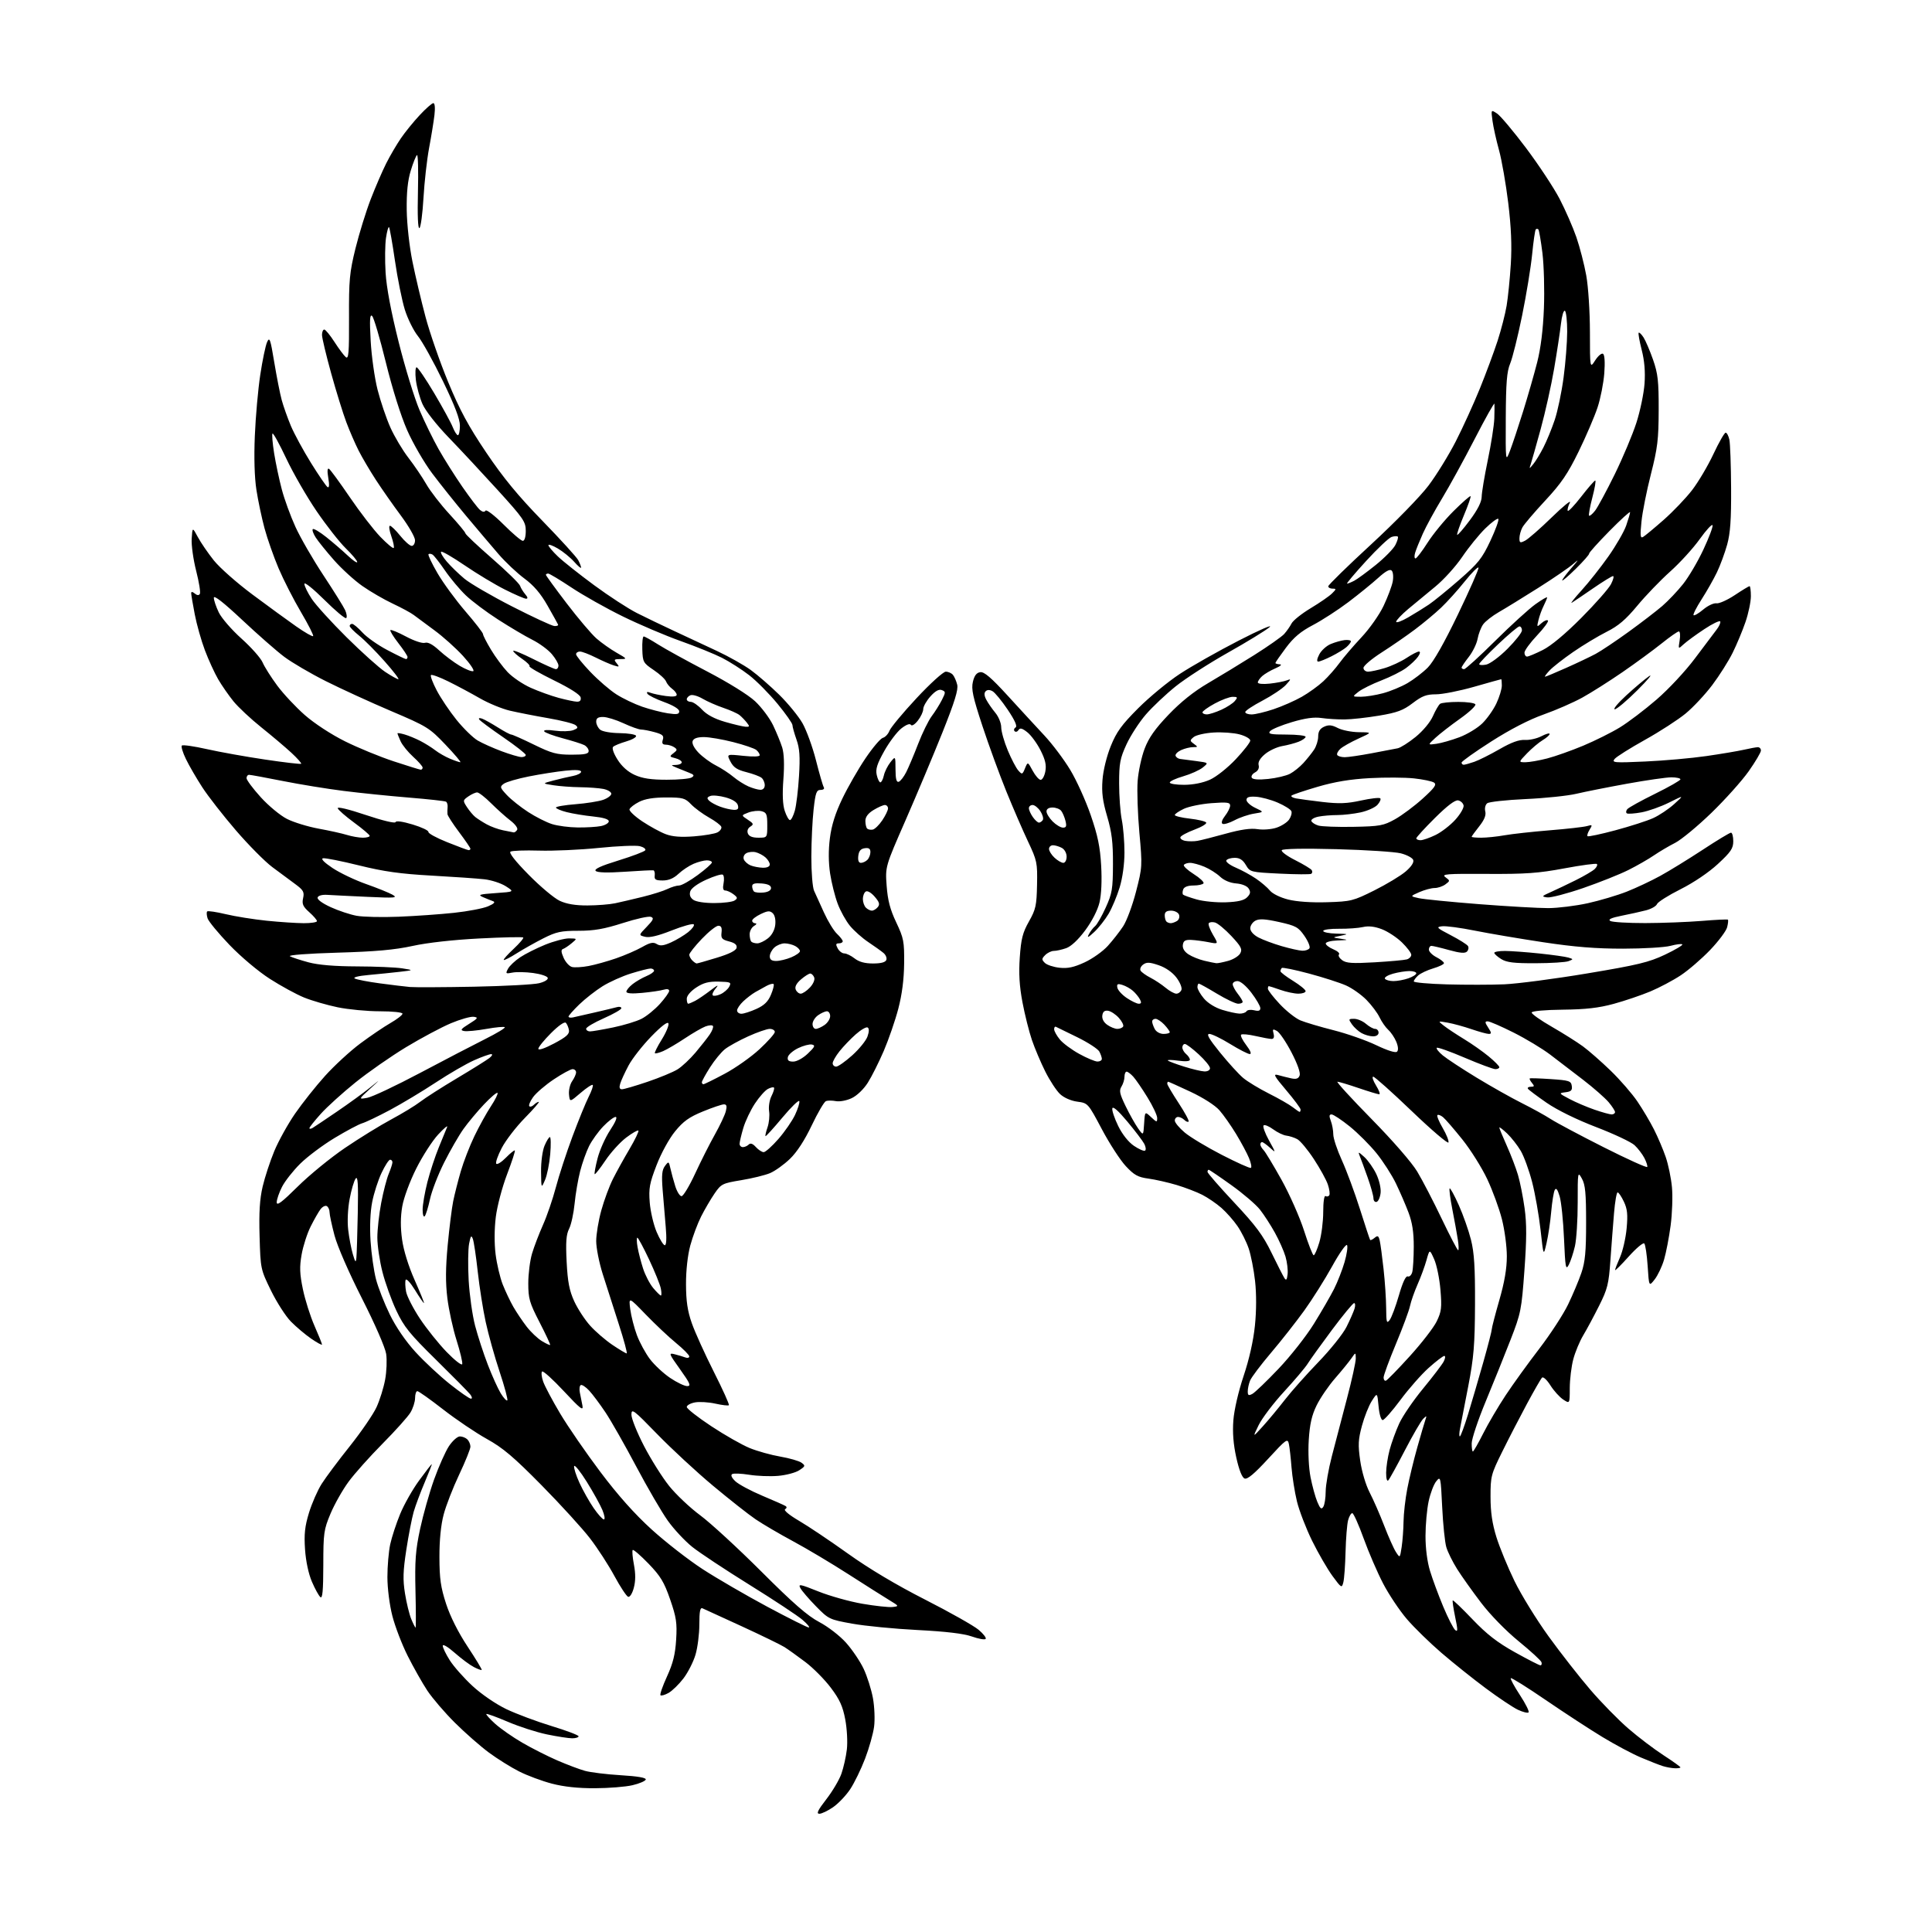 <?xml version="1.0" encoding="UTF-8" standalone="no"?>
<svg 
  version="1.1" 
  xmlns="http://www.w3.org/2000/svg" 
  xmlns:xlink="http://www.w3.org/1999/xlink" 
  xmlns:svg="http://www.w3.org/2000/svg"
  xmlns:rdf="http://www.w3.org/1999/02/22-rdf-syntax-ns#"
  xmlns:cc="http://creativecommons.org/ns#"
  xmlns:dc="http://purl.org/dc/elements/1.1/"
  viewBox="0 0 768 768"
  width="768"
  height="768"
>
<style>svg {background-color: white; }</style>"
<path stroke="none" fill="black" fill-rule="evenodd" d="M325.70,721.00C324.42,721.00 325.11,719.57 328.46,715.25C330.91,712.09 333.62,707.52 334.47,705.10C335.32,702.68 336.30,698.33 336.64,695.43C336.98,692.51 336.70,687.19 336.00,683.51C335.02,678.29 333.79,675.58 330.28,670.92C327.82,667.64 323.26,663.04 320.15,660.69C317.04,658.34 313.30,655.67 311.84,654.74C310.37,653.82 302.72,650.10 294.84,646.47C286.95,642.84 279.94,639.62 279.25,639.33C278.32,638.92 278.00,640.55 278.00,645.71C278.00,649.52 277.31,654.95 276.47,657.77C275.64,660.60 273.48,664.84 271.69,667.19C269.89,669.54 267.23,672.14 265.77,672.96C264.31,673.78 262.86,674.19 262.55,673.88C262.24,673.57 263.41,670.21 265.15,666.41C267.54,661.18 268.42,657.63 268.78,651.79C269.19,645.15 268.86,642.94 266.39,635.79C263.99,628.87 262.57,626.52 257.78,621.56C254.62,618.30 251.80,615.86 251.51,616.15C251.23,616.44 251.44,619.06 252.00,621.98C252.69,625.61 252.67,628.51 251.94,631.21C251.34,633.46 250.38,634.97 249.69,634.75C249.04,634.53 246.59,630.83 244.26,626.52C241.93,622.20 237.58,615.48 234.59,611.59C231.60,607.69 222.94,598.18 215.33,590.46C204.19,579.16 199.94,575.56 193.50,571.99C189.10,569.54 181.29,564.27 176.15,560.27C171.01,556.27 166.40,553.00 165.90,553.00C165.41,553.00 165.00,554.24 165.00,555.75C164.99,557.26 164.16,559.86 163.14,561.53C162.13,563.20 157.16,568.74 152.10,573.85C147.03,578.96 140.95,585.77 138.58,588.99C136.21,592.21 132.98,597.92 131.40,601.67C128.72,608.05 128.53,609.39 128.52,622.17C128.50,632.28 128.20,635.58 127.36,634.88C126.73,634.36 125.22,631.62 124.00,628.78C122.65,625.65 121.58,620.62 121.26,615.94C120.84,609.87 121.17,606.79 122.82,601.37C123.98,597.59 126.25,592.40 127.88,589.84C129.51,587.27 134.55,580.52 139.09,574.84C143.62,569.15 148.38,562.20 149.67,559.39C150.96,556.59 152.50,551.66 153.09,548.46C153.69,545.25 153.87,540.64 153.51,538.21C153.13,535.67 149.04,526.30 143.89,516.15C138.66,505.86 134.11,495.40 132.96,491.06C131.88,486.97 131.00,482.83 131.00,481.87C131.00,480.91 130.52,479.82 129.93,479.46C129.35,479.10 128.23,479.63 127.44,480.65C126.66,481.67 124.88,484.77 123.50,487.53C122.11,490.30 120.49,495.33 119.90,498.70C119.03,503.62 119.13,506.33 120.40,512.47C121.27,516.68 123.34,523.21 124.99,526.98C126.65,530.75 128.00,534.12 128.00,534.47C128.00,534.81 126.07,533.77 123.70,532.14C121.34,530.51 117.71,527.45 115.64,525.34C113.56,523.23 110.00,517.67 107.71,513.00C103.60,504.57 103.56,504.39 103.19,491.50C102.91,481.98 103.24,476.67 104.41,471.67C105.29,467.92 107.38,461.56 109.05,457.54C110.72,453.53 114.43,446.84 117.29,442.69C120.16,438.54 125.52,431.78 129.22,427.68C132.92,423.58 139.22,417.78 143.22,414.80C147.22,411.82 152.64,408.15 155.25,406.65C157.86,405.15 160.00,403.48 160.00,402.96C160.00,402.42 156.05,402.00 150.96,402.00C145.98,402.00 138.45,401.28 134.21,400.41C129.98,399.53 123.99,397.79 120.90,396.54C117.82,395.29 111.68,391.94 107.27,389.11C102.70,386.18 95.78,380.36 91.23,375.62C86.83,371.03 82.91,366.28 82.52,365.06C82.13,363.85 82.06,362.60 82.36,362.31C82.66,362.01 85.96,362.50 89.70,363.39C93.44,364.29 100.78,365.46 106.00,366.00C111.22,366.53 117.86,366.97 120.75,366.98C123.64,366.99 126.00,366.62 126.00,366.17C126.00,365.71 124.62,364.10 122.93,362.60C120.42,360.36 119.98,359.36 120.49,357.03C121.03,354.57 120.60,353.82 117.31,351.40C115.21,349.87 111.11,346.83 108.19,344.64C105.27,342.45 98.78,335.90 93.77,330.08C88.76,324.26 82.75,316.56 80.42,312.97C78.09,309.38 75.16,304.33 73.91,301.74C72.65,299.16 71.92,296.74 72.29,296.37C72.66,296.00 77.13,296.64 82.23,297.79C87.33,298.94 97.76,300.81 105.41,301.94C113.06,303.08 119.50,303.83 119.72,303.61C119.94,303.40 118.18,301.42 115.81,299.22C113.44,297.03 108.08,292.50 103.91,289.16C99.73,285.82 94.75,281.16 92.82,278.80C90.90,276.43 88.15,272.47 86.71,269.99C85.27,267.51 82.90,262.33 81.45,258.49C80.00,254.65 78.18,248.20 77.41,244.16C76.63,240.13 76.00,236.36 76.00,235.79C76.00,235.14 76.53,235.19 77.41,235.93C78.33,236.69 79.04,236.75 79.44,236.09C79.79,235.54 79.13,231.42 77.98,226.93C76.84,222.44 76.03,216.69 76.20,214.14C76.50,209.50 76.50,209.50 78.65,213.50C79.83,215.70 82.69,219.87 84.99,222.76C87.30,225.66 94.21,231.76 100.35,236.33C106.48,240.90 114.30,246.60 117.73,249.00C121.16,251.40 124.19,253.14 124.47,252.86C124.75,252.58 122.58,248.30 119.65,243.34C116.71,238.37 112.71,230.53 110.74,225.91C108.78,221.28 106.26,214.12 105.15,210.00C104.04,205.88 102.59,199.01 101.93,194.74C101.17,189.83 100.93,181.91 101.30,173.24C101.61,165.68 102.58,154.78 103.46,149.00C104.33,143.22 105.55,137.38 106.17,136.00C107.16,133.79 107.49,134.71 109.02,144.00C109.98,149.78 111.31,156.53 111.98,159.00C112.65,161.47 114.29,166.10 115.62,169.28C116.96,172.45 120.56,179.09 123.63,184.03C126.70,188.97 129.66,193.29 130.21,193.63C130.87,194.04 130.97,192.77 130.50,190.00C130.03,187.22 130.13,185.96 130.79,186.37C131.35,186.72 135.08,191.81 139.08,197.69C143.08,203.57 148.52,210.62 151.17,213.37C153.81,216.11 156.21,218.12 156.50,217.83C156.79,217.55 156.36,215.44 155.56,213.16C154.75,210.87 154.50,209.00 155.00,209.00C155.50,209.00 157.35,210.80 159.12,213.00C160.89,215.20 162.93,217.00 163.67,217.00C164.40,217.00 164.99,215.99 164.98,214.75C164.97,213.51 162.45,209.12 159.39,205.00C156.32,200.88 151.85,194.50 149.46,190.83C147.07,187.16 143.97,181.90 142.57,179.14C141.17,176.38 138.96,171.29 137.66,167.81C136.35,164.34 133.64,155.60 131.64,148.39C129.64,141.17 128.00,134.31 128.00,133.14C128.00,131.96 128.40,131.00 128.90,131.00C129.39,131.00 131.21,133.22 132.95,135.92C134.69,138.63 136.72,141.35 137.46,141.97C138.58,142.90 138.80,140.29 138.74,126.29C138.67,111.36 138.95,108.32 141.30,98.78C142.76,92.89 145.48,84.08 147.36,79.21C149.24,74.35 152.02,67.92 153.53,64.93C155.03,61.94 157.65,57.48 159.34,55.00C161.03,52.52 164.41,48.36 166.85,45.75C169.28,43.14 171.72,41.00 172.26,41.00C172.86,41.00 173.03,42.90 172.70,45.75C172.39,48.36 171.43,54.28 170.56,58.90C169.70,63.52 168.70,72.43 168.34,78.69C167.98,84.95 167.26,90.34 166.73,90.66C166.13,91.04 165.91,85.64 166.14,76.22C166.34,67.95 166.18,61.39 165.77,61.64C165.36,61.90 164.24,64.67 163.29,67.80C162.07,71.79 161.59,76.50 161.68,83.50C161.76,89.20 162.74,98.01 163.96,104.00C165.13,109.78 167.47,119.67 169.16,126.00C170.84,132.32 174.89,143.98 178.16,151.89C182.75,162.99 186.20,169.39 193.28,179.89C200.00,189.87 205.96,197.11 215.59,207.00C222.81,214.43 229.23,221.48 229.86,222.68C230.49,223.89 231.00,225.22 231.00,225.65C231.00,226.07 229.76,225.03 228.25,223.33C226.74,221.63 223.81,219.25 221.75,218.04C219.69,216.83 218.00,216.23 218.00,216.72C218.00,217.20 219.69,219.21 221.75,221.18C223.81,223.15 230.31,228.31 236.18,232.63C242.06,236.96 249.71,241.94 253.18,243.69C256.66,245.44 263.32,248.66 268.00,250.83C272.68,253.01 280.32,256.58 285.00,258.77C289.68,260.96 295.73,264.37 298.45,266.34C301.17,268.31 306.24,272.73 309.73,276.15C313.21,279.57 317.38,284.66 318.99,287.47C320.59,290.28 323.01,296.92 324.36,302.23C325.70,307.53 327.10,312.35 327.46,312.94C327.84,313.55 327.30,314.00 326.21,314.00C324.56,314.00 324.17,315.09 323.42,321.75C322.94,326.01 322.54,334.50 322.52,340.60C322.51,346.71 323.00,352.78 323.61,354.10C324.22,355.42 325.99,359.31 327.54,362.75C329.10,366.18 331.41,369.97 332.68,371.17C333.96,372.37 335.00,373.72 335.00,374.17C335.00,374.63 334.31,375.00 333.46,375.00C332.24,375.00 332.15,375.40 333.00,377.00C333.59,378.10 334.77,379.00 335.63,379.00C336.48,379.00 338.33,379.90 339.73,381.00C341.46,382.36 343.78,383.00 347.03,383.00C350.19,383.00 351.97,382.53 352.33,381.59C352.62,380.82 352.11,379.56 351.18,378.80C350.26,378.03 347.55,376.10 345.16,374.50C342.77,372.91 339.50,370.00 337.89,368.05C336.28,366.10 334.07,362.13 332.99,359.23C331.90,356.33 330.55,350.93 329.98,347.23C329.32,342.84 329.28,337.95 329.90,333.16C330.55,328.06 332.05,323.28 334.83,317.49C337.03,312.91 341.17,305.69 344.03,301.46C346.89,297.22 350.00,293.55 350.95,293.30C351.89,293.06 353.08,291.78 353.58,290.48C354.09,289.17 358.92,283.35 364.33,277.55C369.76,271.72 374.97,267.00 375.96,267.00C376.95,267.00 378.22,267.57 378.80,268.26C379.37,268.95 380.14,270.70 380.50,272.16C381.00,274.13 379.50,278.98 374.64,291.15C371.04,300.14 364.45,315.82 360.00,326.00C351.89,344.50 351.89,344.50 352.46,352.17C352.89,357.93 353.84,361.56 356.27,366.67C359.24,372.95 359.49,374.27 359.41,383.00C359.34,389.34 358.57,395.32 357.09,400.98C355.87,405.65 353.27,413.17 351.33,417.71C349.38,422.24 346.52,427.95 344.97,430.39C343.33,432.98 340.65,435.55 338.57,436.53C336.58,437.48 333.80,438.00 332.31,437.72C330.83,437.44 329.04,437.43 328.33,437.70C327.62,437.98 325.07,442.32 322.68,447.35C319.86,453.28 316.81,457.97 314.01,460.67C311.63,462.96 308.07,465.51 306.09,466.34C304.12,467.17 298.97,468.43 294.65,469.14C287.15,470.38 286.67,470.62 284.03,474.47C282.51,476.69 280.12,480.78 278.71,483.57C277.30,486.36 275.37,491.54 274.41,495.07C273.35,499.00 272.68,505.00 272.70,510.50C272.72,517.24 273.30,521.13 275.01,526.00C276.26,529.58 280.20,538.26 283.75,545.31C287.31,552.35 290.01,558.33 289.74,558.59C289.48,558.85 287.07,558.57 284.38,557.97C281.70,557.37 278.04,557.15 276.25,557.48C274.46,557.82 273.00,558.63 273.00,559.30C273.00,559.96 277.39,563.40 282.75,566.94C288.11,570.48 294.98,574.39 298.00,575.62C301.02,576.86 306.51,578.39 310.18,579.02C313.86,579.66 317.65,580.75 318.61,581.45C320.22,582.63 320.15,582.86 317.71,584.45C316.26,585.41 312.47,586.41 309.29,586.68C306.10,586.95 300.94,586.75 297.80,586.24C294.67,585.74 291.62,585.61 291.04,585.98C290.38,586.38 290.87,587.47 292.33,588.84C293.63,590.06 298.41,592.63 302.97,594.55C307.53,596.47 311.70,598.31 312.24,598.65C312.85,599.02 312.79,599.51 312.09,599.95C311.43,600.35 313.72,602.25 317.59,604.52C321.24,606.65 330.03,612.55 337.12,617.62C345.41,623.56 356.34,630.07 367.76,635.88C377.52,640.85 387.07,646.24 389.00,647.86C390.93,649.48 392.19,651.12 391.80,651.51C391.42,651.91 388.95,651.46 386.30,650.52C383.07,649.38 376.04,648.54 364.76,647.96C355.55,647.49 343.85,646.35 338.76,645.43C329.70,643.80 329.39,643.65 324.35,638.51C321.52,635.62 318.73,632.37 318.16,631.29C317.22,629.55 318.03,629.70 325.31,632.62C329.83,634.43 337.70,636.64 342.81,637.52C347.92,638.40 353.31,638.98 354.80,638.81C357.47,638.50 357.45,638.47 353.50,636.07C351.30,634.74 344.00,630.11 337.27,625.79C330.55,621.47 320.65,615.57 315.27,612.68C309.90,609.79 303.20,605.87 300.39,603.96C297.58,602.06 289.93,596.03 283.39,590.57C276.85,585.11 266.89,575.89 261.25,570.08C251.83,560.38 251.00,559.75 251.00,562.35C251.00,563.90 253.26,569.52 256.02,574.84C258.78,580.15 263.27,587.29 266.00,590.70C268.74,594.11 274.29,599.36 278.35,602.36C282.41,605.36 293.33,615.41 302.62,624.68C315.29,637.35 321.04,642.36 325.67,644.79C329.10,646.59 333.82,650.23 336.28,652.97C338.72,655.69 341.88,660.35 343.30,663.35C344.71,666.34 346.38,671.61 347.01,675.05C347.63,678.49 347.84,683.60 347.46,686.41C347.09,689.21 345.48,694.92 343.88,699.10C342.28,703.28 339.62,708.74 337.98,711.22C336.33,713.71 333.28,716.92 331.19,718.37C329.10,719.82 326.63,721.00 325.70,721.00zM236.50,710.85C229.83,710.88 224.13,710.27 219.37,709.02C215.45,707.99 209.60,705.82 206.37,704.18C203.14,702.55 197.75,699.19 194.39,696.71C191.03,694.23 184.94,688.90 180.87,684.85C176.80,680.81 171.84,675.02 169.84,672.00C167.85,668.98 164.36,662.80 162.08,658.27C159.80,653.75 157.05,646.59 155.97,642.36C154.84,637.95 154.00,631.36 154.00,626.89C154.00,622.60 154.50,616.77 155.11,613.92C155.72,611.07 157.51,605.61 159.08,601.80C160.66,597.98 164.07,591.96 166.67,588.43C169.26,584.89 171.50,582.00 171.65,582.00C171.79,582.00 170.52,585.26 168.83,589.24C167.14,593.22 165.16,598.51 164.44,600.99C163.73,603.47 162.41,610.24 161.52,616.04C160.21,624.53 160.11,627.92 160.99,633.42C161.59,637.18 162.71,641.77 163.49,643.63C164.26,645.48 165.03,647.00 165.20,647.00C165.36,647.00 165.35,640.47 165.16,632.50C164.87,620.45 165.18,616.26 167.00,607.77C168.20,602.16 170.70,593.32 172.55,588.14C174.41,582.96 177.07,576.98 178.47,574.86C179.88,572.74 181.83,571.00 182.81,571.00C183.80,571.00 185.14,571.54 185.80,572.20C186.46,572.86 187.00,574.15 187.00,575.07C187.00,575.98 184.99,580.98 182.53,586.17C180.07,591.36 177.29,598.51 176.36,602.05C175.26,606.21 174.66,612.22 174.68,619.00C174.70,627.57 175.19,630.98 177.33,637.55C178.98,642.60 182.16,648.93 185.88,654.55C189.13,659.47 191.66,663.65 191.49,663.82C191.32,664.00 189.91,663.48 188.34,662.67C186.78,661.86 183.36,659.32 180.75,657.02C178.04,654.63 176.00,653.43 176.00,654.22C176.00,654.98 177.27,657.61 178.83,660.05C180.39,662.50 184.45,667.08 187.86,670.23C191.45,673.54 197.12,677.41 201.28,679.41C205.25,681.30 213.34,684.33 219.25,686.13C225.16,687.93 230.00,689.76 230.00,690.20C230.00,690.64 228.86,691.00 227.46,691.00C226.06,691.00 221.55,690.31 217.45,689.46C213.34,688.61 206.32,686.35 201.85,684.43C197.37,682.52 193.54,681.13 193.33,681.34C193.12,681.55 194.70,683.30 196.84,685.24C198.99,687.18 203.84,690.56 207.62,692.75C211.40,694.95 217.65,698.11 221.50,699.78C225.35,701.45 230.30,703.32 232.50,703.93C234.70,704.55 241.13,705.34 246.78,705.68C253.56,706.09 256.94,706.68 256.70,707.40C256.50,708.01 254.12,709.02 251.42,709.65C248.71,710.29 242.00,710.83 236.50,710.85zM665.75,702.91C664.51,702.87 662.38,702.48 661.00,702.05C659.62,701.62 655.71,700.09 652.30,698.64C648.88,697.20 642.00,693.53 636.99,690.49C631.98,687.46 621.85,680.84 614.47,675.80C607.09,670.75 600.83,666.83 600.57,667.10C600.31,667.36 601.94,670.38 604.19,673.81C606.44,677.24 607.99,680.34 607.63,680.70C607.27,681.06 605.35,680.58 603.36,679.64C601.38,678.69 595.64,674.86 590.63,671.13C585.61,667.40 577.67,661.06 573.00,657.04C568.33,653.02 562.14,646.98 559.26,643.62C556.37,640.25 552.14,633.93 549.86,629.57C547.58,625.21 544.08,617.11 542.08,611.57C540.08,606.03 538.04,601.50 537.55,601.50C537.05,601.50 536.30,602.78 535.89,604.33C535.47,605.89 535.02,611.52 534.88,616.83C534.75,622.15 534.35,627.62 534.00,628.99C533.39,631.39 533.23,631.30 529.69,626.49C527.68,623.74 524.03,617.45 521.59,612.50C519.16,607.55 516.44,600.49 515.55,596.81C514.66,593.13 513.70,587.05 513.40,583.31C513.11,579.56 512.64,575.38 512.35,574.00C511.86,571.66 511.32,572.04 504.08,579.92C498.65,585.83 495.87,588.16 494.75,587.74C493.73,587.34 492.55,584.36 491.45,579.42C490.28,574.15 489.91,569.45 490.28,564.60C490.60,560.45 492.29,553.13 494.35,546.98C496.58,540.33 498.24,532.97 498.85,526.95C499.46,521.01 499.48,514.36 498.91,509.24C498.41,504.74 497.26,498.90 496.37,496.28C495.48,493.65 493.48,489.66 491.93,487.41C490.39,485.15 487.50,481.89 485.53,480.16C483.56,478.43 480.13,476.09 477.91,474.95C475.69,473.82 471.09,472.06 467.69,471.04C464.29,470.03 459.25,468.88 456.50,468.51C452.32,467.94 450.84,467.12 447.50,463.53C445.30,461.17 441.02,454.57 438.00,448.87C432.52,438.54 432.48,438.50 428.26,437.93C425.76,437.60 422.95,436.37 421.41,434.93C419.97,433.60 417.33,429.57 415.54,426.00C413.75,422.43 411.35,416.78 410.21,413.44C409.07,410.11 407.38,403.36 406.45,398.44C405.23,391.99 404.93,387.01 405.38,380.58C405.90,373.19 406.52,370.74 409.03,366.29C411.74,361.50 412.08,359.93 412.24,351.71C412.42,342.95 412.24,342.11 408.65,334.50C406.57,330.10 402.67,321.10 399.99,314.50C397.31,307.90 393.04,296.21 390.51,288.53C386.72,277.01 386.05,273.94 386.74,271.03C387.32,268.55 388.19,267.41 389.66,267.20C391.22,266.97 394.03,269.38 400.63,276.60C405.51,281.94 412.06,289.06 415.19,292.41C418.32,295.76 422.92,301.88 425.41,306.00C427.91,310.12 431.58,318.23 433.57,324.00C436.38,332.15 437.31,336.65 437.73,344.10C438.07,350.09 437.82,355.60 437.06,358.77C436.32,361.83 434.08,366.21 431.38,369.84C428.59,373.60 425.77,376.23 423.82,376.91C422.10,377.51 419.90,378.00 418.92,378.00C417.94,378.00 416.40,378.74 415.50,379.64C414.06,381.09 414.03,381.46 415.33,382.75C416.13,383.56 418.75,384.43 421.15,384.69C424.44,385.05 426.88,384.53 431.16,382.55C434.28,381.11 438.42,378.17 440.37,376.01C442.32,373.86 445.06,370.36 446.46,368.23C447.87,366.11 450.18,359.90 451.59,354.43C454.10,344.69 454.12,344.24 452.92,330.99C452.25,323.56 451.94,314.34 452.23,310.49C452.52,306.65 453.77,300.85 455.01,297.61C456.66,293.26 459.15,289.72 464.52,284.11C469.35,279.05 474.59,274.86 480.15,271.61C484.74,268.93 493.03,263.88 498.57,260.40C504.10,256.91 509.46,253.15 510.48,252.03C511.49,250.90 512.81,249.02 513.41,247.84C514.01,246.66 517.42,243.94 521.00,241.78C524.58,239.63 528.39,237.00 529.47,235.93C531.24,234.20 531.27,234.00 529.72,234.00C528.78,234.00 528.00,233.58 528.00,233.06C528.00,232.54 535.67,225.04 545.05,216.40C554.58,207.61 564.63,197.31 567.85,193.03C571.02,188.83 575.90,180.91 578.70,175.44C581.50,169.97 585.79,160.55 588.25,154.50C590.70,148.45 593.88,139.90 595.31,135.50C596.74,131.10 598.36,124.80 598.91,121.50C599.46,118.20 600.21,110.78 600.57,105.00C601.03,97.64 600.72,90.36 599.55,80.68C598.62,73.08 596.97,63.63 595.88,59.68C594.79,55.73 593.62,50.49 593.29,48.02C592.69,43.55 592.69,43.55 595.09,45.12C596.42,45.99 601.62,52.18 606.65,58.87C611.68,65.57 617.68,74.66 619.98,79.07C622.27,83.49 625.27,90.34 626.64,94.30C628.00,98.26 629.77,105.10 630.56,109.50C631.37,114.00 632.01,123.84 632.02,132.00C632.03,146.50 632.03,146.50 634.11,143.25C635.26,141.46 636.66,140.29 637.23,140.64C637.87,141.04 638.06,143.98 637.73,148.39C637.43,152.30 636.23,158.43 635.04,162.00C633.86,165.57 630.48,173.45 627.53,179.50C623.20,188.36 620.61,192.15 614.24,199.00C609.88,203.68 605.80,208.48 605.16,209.68C604.52,210.89 604.00,212.81 604.00,213.97C604.00,215.82 604.27,215.93 606.25,214.92C607.49,214.29 612.26,210.12 616.86,205.64C621.46,201.16 624.69,198.54 624.05,199.81C623.40,201.07 623.01,202.52 623.19,203.03C623.36,203.53 625.75,201.04 628.50,197.50C631.25,193.95 633.78,191.04 634.13,191.02C634.48,191.01 633.96,194.04 632.99,197.75C632.02,201.46 631.43,204.72 631.68,204.99C631.93,205.25 633.01,204.35 634.08,202.99C635.14,201.62 638.66,195.10 641.90,188.50C645.13,181.90 649.01,172.68 650.51,168.00C652.01,163.32 653.46,156.34 653.73,152.48C654.07,147.76 653.70,143.37 652.60,139.08C651.70,135.57 651.16,132.50 651.40,132.26C651.64,132.02 652.52,132.88 653.35,134.16C654.17,135.45 655.87,139.43 657.12,143.00C659.05,148.54 659.38,151.49 659.35,163.00C659.32,174.71 658.91,178.09 656.26,188.50C654.57,195.10 652.88,203.59 652.51,207.37C651.94,212.97 652.06,214.09 653.16,213.44C653.90,213.01 657.57,209.96 661.32,206.67C665.06,203.37 670.16,198.04 672.64,194.82C675.12,191.59 678.94,185.14 681.12,180.48C683.31,175.82 685.49,172.00 685.97,172.00C686.45,172.00 687.11,173.24 687.45,174.76C687.78,176.27 688.09,184.94 688.14,194.01C688.21,206.54 687.83,211.94 686.57,216.50C685.65,219.80 683.83,224.75 682.51,227.50C681.19,230.25 678.44,235.09 676.40,238.26C674.36,241.43 672.93,244.26 673.22,244.55C673.51,244.84 675.24,243.83 677.06,242.30C678.88,240.76 681.23,239.66 682.28,239.83C683.33,240.01 686.61,238.55 689.58,236.58C692.54,234.61 695.20,233.00 695.48,233.00C695.77,233.00 696.00,234.80 696.00,237.00C696.00,239.19 695.04,243.81 693.86,247.25C692.68,250.69 690.39,256.20 688.75,259.50C687.12,262.80 683.47,268.57 680.64,272.33C677.81,276.08 673.05,281.18 670.06,283.64C667.06,286.11 659.79,290.82 653.90,294.10C648.01,297.38 642.58,300.80 641.84,301.69C640.61,303.18 641.62,303.27 654.00,302.71C661.42,302.38 672.36,301.41 678.29,300.55C684.23,299.69 690.98,298.55 693.29,298.02C695.61,297.49 698.06,297.04 698.75,297.02C699.44,297.01 700.00,297.60 700.00,298.34C700.00,299.08 697.81,302.79 695.13,306.59C692.45,310.39 685.77,317.84 680.29,323.15C674.80,328.46 668.33,333.80 665.91,335.04C663.48,336.27 659.70,338.50 657.50,340.00C655.30,341.51 650.74,344.12 647.36,345.82C643.99,347.52 635.89,350.75 629.38,353.00C622.86,355.25 616.39,356.93 615.01,356.73C612.69,356.40 612.81,356.24 616.50,354.60C618.70,353.62 623.20,351.47 626.50,349.83C629.80,348.18 633.15,346.21 633.94,345.44C634.73,344.67 635.12,343.78 634.79,343.46C634.47,343.14 628.65,343.92 621.85,345.19C611.55,347.12 606.44,347.48 591.08,347.39C574.92,347.29 572.89,347.45 574.58,348.70C576.47,350.10 576.47,350.14 574.56,351.56C573.49,352.35 571.56,353.00 570.28,353.00C568.99,353.00 566.26,353.74 564.22,354.63C560.50,356.27 560.50,356.27 564.00,357.04C565.92,357.47 576.73,358.54 588.00,359.42C599.27,360.30 611.65,361.00 615.50,360.99C619.35,360.97 626.41,360.09 631.19,359.04C635.96,357.98 642.94,355.91 646.69,354.43C650.43,352.95 656.42,350.13 660.00,348.16C663.58,346.20 671.16,341.53 676.85,337.80C682.54,334.06 687.60,331.00 688.10,331.00C688.59,331.00 689.00,332.53 689.00,334.39C689.00,337.26 688.06,338.66 682.90,343.43C679.24,346.82 673.29,350.84 668.03,353.49C663.20,355.91 659.00,358.57 658.68,359.39C658.36,360.22 656.39,361.33 654.30,361.87C652.21,362.41 647.85,363.38 644.60,364.02C640.51,364.84 639.13,365.47 640.10,366.09C640.87,366.57 647.12,366.95 654.00,366.94C660.88,366.92 671.00,366.53 676.50,366.08C682.00,365.62 686.67,365.40 686.87,365.58C687.07,365.76 686.94,367.12 686.56,368.60C686.19,370.08 683.13,374.16 679.77,377.67C676.40,381.17 671.17,385.69 668.14,387.69C665.12,389.70 659.68,392.58 656.07,394.10C652.46,395.61 645.90,397.84 641.50,399.04C635.53,400.67 630.39,401.26 621.25,401.36C614.04,401.44 608.94,401.91 608.86,402.49C608.79,403.03 612.39,405.59 616.88,408.16C621.36,410.74 626.93,414.25 629.26,415.96C631.59,417.67 636.55,422.02 640.28,425.63C644.01,429.24 648.78,434.74 650.89,437.85C653.00,440.96 655.97,445.96 657.49,448.98C659.02,451.99 661.11,456.91 662.14,459.91C663.18,462.92 664.30,468.34 664.63,471.97C664.97,475.59 664.73,482.44 664.10,487.18C663.47,491.92 662.29,498.03 661.48,500.76C660.67,503.49 658.99,507.02 657.75,508.60C655.50,511.47 655.50,511.47 654.97,503.28C654.67,498.78 654.07,494.74 653.62,494.30C653.17,493.86 650.39,496.20 647.43,499.50C644.47,502.80 642.04,505.22 642.02,504.88C642.01,504.53 642.89,502.24 643.98,499.78C645.07,497.32 646.25,492.17 646.61,488.32C647.12,482.77 646.90,480.59 645.51,477.67C644.56,475.65 643.44,474.00 643.03,474.00C642.62,474.00 641.98,477.71 641.60,482.25C641.22,486.79 640.57,495.24 640.16,501.04C639.50,510.43 639.01,512.41 635.68,519.04C633.63,523.14 630.79,528.44 629.37,530.80C627.95,533.17 626.17,537.45 625.41,540.30C624.65,543.16 624.02,548.32 624.01,551.77C624.00,558.05 624.00,558.05 621.40,556.34C619.97,555.40 617.68,552.87 616.31,550.70C614.93,548.52 613.45,547.15 612.98,547.64C612.51,548.11 609.83,552.77 607.01,558.00C604.20,563.23 599.78,571.77 597.20,577.00C592.71,586.07 592.50,586.88 592.51,595.00C592.51,601.08 593.18,605.64 594.84,611.00C596.12,615.12 599.36,623.00 602.04,628.50C604.72,634.00 610.82,643.90 615.60,650.50C620.38,657.10 627.84,666.64 632.18,671.69C636.52,676.75 643.32,683.69 647.29,687.12C651.25,690.55 657.54,695.32 661.25,697.72C664.96,700.13 668.00,702.30 668.00,702.55C668.00,702.80 666.99,702.96 665.75,702.91zM612.33,661.99C612.79,662.00 612.98,661.44 612.76,660.75C612.54,660.06 608.46,656.32 603.71,652.44C598.66,648.32 592.45,641.96 588.78,637.15C585.33,632.62 581.03,626.58 579.23,623.72C577.43,620.86 575.50,616.95 574.93,615.01C574.36,613.08 573.62,605.91 573.29,599.08C572.71,586.97 572.65,586.71 570.91,588.86C569.93,590.07 568.58,593.64 567.91,596.78C567.23,599.93 566.67,606.10 566.66,610.50C566.65,615.44 567.33,620.79 568.46,624.48C569.46,627.77 571.82,634.15 573.71,638.67C575.60,643.18 577.74,647.37 578.46,647.96C579.53,648.86 579.53,647.94 578.45,642.78C577.74,639.34 577.30,636.37 577.49,636.18C577.67,635.99 581.22,639.39 585.36,643.73C591.02,649.65 595.20,652.90 602.20,656.80C607.31,659.65 611.88,661.99 612.33,661.99zM321.50,646.95C322.05,646.93 320.93,645.56 319.00,643.91C317.07,642.25 307.62,636.01 298.00,630.03C288.38,624.06 278.11,617.26 275.18,614.92C272.25,612.57 267.88,607.89 265.47,604.51C263.05,601.12 257.40,591.41 252.90,582.93C248.40,574.44 242.92,564.80 240.72,561.50C238.52,558.20 235.59,554.28 234.21,552.79C232.82,551.29 231.31,550.31 230.84,550.60C230.38,550.89 230.22,552.22 230.50,553.56C230.77,554.90 231.24,557.24 231.53,558.75C231.96,561.02 230.68,560.03 224.13,553.00C219.77,548.33 215.88,544.81 215.49,545.20C215.09,545.58 215.28,547.38 215.92,549.20C216.55,551.01 219.59,556.74 222.68,561.92C225.77,567.11 232.96,577.54 238.65,585.11C245.62,594.38 252.28,601.85 259.04,607.99C264.57,613.01 273.68,620.10 279.29,623.75C284.91,627.40 296.48,634.12 305.00,638.69C313.52,643.25 320.95,646.97 321.50,646.95zM557.18,614.96C557.55,612.51 557.89,607.95 557.93,604.84C557.97,601.72 558.63,595.87 559.41,591.84C560.18,587.80 561.97,580.41 563.38,575.41C564.79,570.41 566.24,565.46 566.61,564.41C567.21,562.70 567.12,562.66 565.74,564.00C564.89,564.83 561.62,570.45 558.48,576.50C555.34,582.55 552.37,587.93 551.88,588.45C551.36,589.01 551.00,587.79 551.01,585.45C551.02,583.28 551.64,579.18 552.40,576.34C553.15,573.50 554.88,568.77 556.22,565.84C557.57,562.90 561.83,556.67 565.68,552.00C569.53,547.33 573.22,542.49 573.88,541.25C574.53,540.01 574.65,539.00 574.14,539.00C573.63,539.00 570.84,541.14 567.92,543.75C565.01,546.36 559.96,552.10 556.70,556.50C553.43,560.90 550.25,564.50 549.63,564.50C548.99,564.50 548.28,562.12 548.00,559.00C547.49,553.50 547.49,553.50 545.32,556.90C544.12,558.77 542.35,563.21 541.39,566.77C539.91,572.25 539.80,574.39 540.71,580.68C541.33,584.99 542.92,590.31 544.47,593.31C545.95,596.17 548.55,602.10 550.24,606.50C551.93,610.90 554.03,615.61 554.91,616.96C556.50,619.42 556.50,619.42 557.18,614.96zM240.06,604.00C240.59,604.00 240.32,602.31 239.46,600.25C238.60,598.19 235.81,593.15 233.26,589.06C230.71,584.97 228.45,582.15 228.23,582.80C228.02,583.45 228.97,586.44 230.35,589.46C231.73,592.47 234.26,596.98 235.98,599.47C237.69,601.96 239.53,604.00 240.06,604.00zM526.03,598.98C526.55,598.17 526.98,595.42 526.98,592.88C526.99,590.34 528.09,584.04 529.43,578.88C530.77,573.72 533.46,563.42 535.42,556.00C537.38,548.58 538.96,541.38 538.94,540.00C538.90,537.50 538.90,537.50 537.20,539.96C536.26,541.32 533.36,544.88 530.74,547.88C528.13,550.87 524.82,555.72 523.38,558.65C521.44,562.62 520.65,566.11 520.25,572.44C519.94,577.40 520.24,583.53 520.96,587.21C521.64,590.67 522.84,595.07 523.64,596.98C524.79,599.75 525.29,600.16 526.03,598.98zM585.49,577.00C585.76,577.00 587.59,573.79 589.57,569.87C591.54,565.95 595.58,559.09 598.54,554.62C601.50,550.15 607.52,541.81 611.92,536.09C616.31,530.36 621.44,522.48 623.32,518.59C625.20,514.69 627.59,509.02 628.62,506.00C630.12,501.61 630.50,497.57 630.50,486.00C630.50,474.29 630.18,470.92 628.82,468.50C627.18,465.57 627.15,465.78 627.16,478.00C627.17,484.88 626.67,492.69 626.06,495.37C625.44,498.05 624.34,501.38 623.61,502.78C622.42,505.05 622.22,503.95 621.72,492.41C621.42,485.31 620.63,477.72 619.98,475.55C619.15,472.77 618.57,472.03 618.03,473.05C617.61,473.85 616.98,477.73 616.63,481.67C616.29,485.62 615.45,491.23 614.78,494.14C613.56,499.43 613.56,499.43 612.39,488.88C611.74,483.07 610.24,474.53 609.05,469.91C607.85,465.28 605.82,459.70 604.53,457.50C603.24,455.30 600.79,452.18 599.09,450.56C597.39,448.95 596.00,447.89 596.00,448.22C596.00,448.55 597.34,451.79 598.97,455.43C600.60,459.06 602.61,464.30 603.42,467.06C604.24,469.82 605.43,475.77 606.05,480.29C606.91,486.50 606.89,492.52 605.98,505.00C604.84,520.67 604.56,522.06 600.50,532.50C598.15,538.55 593.71,549.58 590.63,557.00C587.55,564.42 585.03,571.96 585.02,573.75C585.01,575.54 585.22,577.00 585.49,577.00zM501.98,567.00C504.23,564.52 508.15,559.80 510.70,556.50C513.25,553.20 519.25,546.45 524.03,541.50C528.82,536.55 533.86,530.25 535.24,527.50C536.62,524.75 538.05,521.49 538.44,520.25C538.82,519.01 538.75,518.00 538.28,518.00C537.81,518.00 533.84,522.81 529.46,528.68C525.08,534.56 520.74,540.60 519.81,542.11C518.87,543.63 514.66,548.61 510.45,553.18C506.23,557.76 501.69,563.75 500.34,566.50C497.90,571.50 497.90,571.50 501.98,567.00zM580.31,571.00C580.62,571.00 582.08,567.06 583.56,562.25C585.03,557.44 587.76,548.12 589.62,541.55C591.48,534.98 593.00,529.08 593.00,528.43C593.00,527.79 594.35,522.59 595.99,516.88C598.06,509.73 598.99,504.29 598.99,499.41C599.00,495.51 598.11,488.86 597.03,484.63C595.95,480.39 593.33,473.24 591.20,468.72C589.07,464.20 584.64,457.12 581.34,453.00C578.04,448.88 574.58,444.87 573.65,444.11C572.72,443.34 571.70,442.97 571.39,443.28C571.08,443.59 572.03,445.90 573.50,448.41C574.97,450.92 576.00,453.50 575.79,454.14C575.57,454.78 568.99,449.16 561.16,441.65C553.33,434.14 546.45,428.00 545.88,428.00C545.31,428.00 545.81,429.57 547.00,431.50C548.19,433.43 548.76,435.00 548.26,435.00C547.76,435.00 544.04,433.88 540.00,432.50C535.96,431.12 532.20,430.00 531.65,430.00C531.09,430.00 537.16,436.64 545.13,444.75C553.62,453.39 561.18,462.08 563.37,465.72C565.43,469.14 569.81,477.58 573.10,484.47C576.40,491.36 579.34,497.00 579.64,497.00C579.93,497.00 579.88,495.09 579.51,492.75C579.15,490.41 578.16,484.98 577.32,480.69C576.48,476.39 576.00,472.67 576.25,472.41C576.51,472.16 578.14,475.15 579.89,479.06C581.64,482.97 583.82,489.17 584.74,492.84C586.03,497.98 586.40,503.84 586.34,518.50C586.27,534.59 585.86,539.57 583.66,551.00C582.23,558.42 580.77,565.96 580.41,567.75C580.05,569.54 580.00,571.00 580.31,571.00zM201.66,556.68C201.96,556.37 200.59,551.26 198.61,545.31C196.63,539.37 194.14,530.45 193.07,525.50C191.99,520.55 190.58,511.55 189.91,505.50C189.25,499.45 188.37,493.60 187.97,492.50C187.36,490.86 187.09,491.21 186.47,494.41C186.06,496.56 185.98,503.09 186.30,508.91C186.63,514.73 187.78,522.88 188.86,527.00C189.94,531.12 192.22,538.10 193.92,542.50C195.61,546.90 197.92,552.01 199.05,553.86C200.18,555.71 201.36,556.98 201.66,556.68zM187.19,556.00C187.81,556.00 187.68,555.28 186.88,554.25C186.12,553.29 180.01,547.10 173.30,540.50C162.85,530.23 160.58,527.42 157.56,521.00C155.62,516.88 153.12,509.94 152.02,505.59C150.91,501.24 150.00,495.10 150.00,491.95C150.00,488.80 150.69,482.60 151.53,478.17C152.37,473.73 153.72,468.52 154.53,466.59C155.34,464.65 156.00,462.60 156.00,462.03C156.00,461.46 155.58,461.00 155.07,461.00C154.56,461.00 153.03,463.36 151.67,466.25C150.30,469.14 148.63,474.34 147.95,477.82C147.18,481.73 146.94,487.62 147.30,493.32C147.63,498.37 148.60,505.20 149.46,508.50C150.32,511.80 152.79,518.12 154.96,522.55C157.41,527.56 161.28,533.20 165.20,537.48C168.66,541.27 174.79,546.98 178.82,550.18C182.84,553.38 186.61,556.00 187.19,556.00zM497.84,554.09C498.85,553.55 503.53,549.05 508.25,544.09C512.97,539.13 519.29,531.10 522.29,526.24C525.30,521.39 528.89,515.17 530.29,512.42C531.68,509.67 533.57,504.85 534.48,501.72C535.39,498.59 535.83,495.54 535.47,494.95C535.10,494.35 532.44,498.13 529.56,503.35C526.67,508.57 521.69,516.48 518.48,520.94C515.27,525.39 509.32,532.97 505.24,537.77C501.17,542.57 497.42,547.54 496.92,548.82C496.41,550.09 496.00,552.02 496.00,553.10C496.00,554.70 496.34,554.89 497.84,554.09zM273.16,551.00C274.80,551.00 274.36,549.96 270.35,544.34C265.82,538.00 265.72,537.71 268.21,538.34C269.64,538.70 271.53,539.27 272.41,539.60C273.28,539.94 274.00,539.76 274.00,539.20C274.00,538.64 271.64,536.25 268.75,533.88C265.86,531.52 260.44,526.41 256.70,522.54C249.90,515.50 249.90,515.50 250.54,520.46C250.90,523.19 252.08,527.82 253.18,530.74C254.27,533.67 256.61,537.96 258.37,540.28C260.13,542.60 263.74,545.96 266.40,547.75C269.05,549.54 272.10,551.00 273.16,551.00zM550.94,548.83C551.46,548.65 555.73,544.27 560.43,539.09C565.13,533.92 569.94,527.69 571.12,525.25C573.00,521.36 573.19,519.80 572.60,512.73C572.23,508.29 571.11,502.82 570.11,500.58C568.29,496.50 568.29,496.50 567.06,500.90C566.39,503.32 564.80,507.66 563.52,510.54C562.25,513.42 560.89,517.29 560.50,519.14C560.12,520.99 557.60,527.78 554.90,534.24C552.21,540.70 550.00,546.70 550.00,547.58C550.00,548.45 550.42,549.02 550.94,548.83zM183.74,542.27C183.95,541.64 182.94,537.38 181.50,532.81C180.05,528.24 178.40,520.68 177.83,516.02C177.08,509.91 177.12,504.02 177.96,495.02C178.61,488.13 179.59,480.25 180.15,477.50C180.71,474.75 182.07,469.41 183.16,465.64C184.25,461.87 186.69,455.57 188.58,451.64C190.47,447.71 193.43,442.36 195.16,439.74C196.89,437.12 198.06,434.73 197.77,434.44C197.47,434.14 195.06,436.19 192.41,438.99C189.76,441.79 186.08,446.20 184.23,448.79C182.39,451.38 178.92,457.40 176.53,462.17C174.13,466.95 171.62,473.47 170.93,476.67C170.24,479.88 169.30,482.93 168.84,483.45C168.37,483.99 168.00,482.86 168.00,480.86C168.00,478.91 168.86,473.97 169.90,469.88C170.95,465.78 173.01,459.53 174.48,455.97C175.96,452.41 177.42,448.82 177.75,448.00C178.07,447.18 176.46,448.52 174.17,451.00C171.87,453.48 167.96,459.55 165.47,464.50C162.90,469.63 160.50,476.11 159.90,479.58C159.19,483.68 159.17,487.95 159.83,492.72C160.43,497.07 162.37,503.31 164.85,508.90C167.07,513.90 168.73,518.00 168.53,518.00C168.33,518.00 166.71,515.64 164.93,512.75C163.12,509.82 161.49,508.08 161.24,508.80C161.00,509.52 161.08,511.62 161.43,513.47C161.78,515.32 164.25,520.13 166.92,524.17C169.60,528.20 174.39,534.18 177.57,537.46C180.76,540.74 183.53,542.91 183.74,542.27zM249.11,538.00C249.46,538.00 248.03,532.71 245.94,526.25C243.85,519.79 240.98,510.85 239.57,506.38C238.16,501.91 237.00,496.05 237.00,493.36C237.00,490.66 237.91,485.17 239.03,481.14C240.14,477.12 242.22,471.50 243.65,468.66C245.08,465.82 248.05,460.45 250.26,456.72C252.46,452.99 254.04,449.71 253.76,449.43C253.48,449.15 251.29,450.42 248.88,452.24C246.47,454.07 242.76,458.16 240.64,461.34C238.51,464.51 236.61,466.94 236.40,466.73C236.19,466.52 236.71,463.68 237.55,460.43C238.39,457.17 240.64,452.14 242.55,449.25C244.68,446.03 245.51,444.00 244.71,444.00C243.99,444.00 241.79,445.69 239.81,447.75C237.83,449.81 235.30,453.33 234.18,455.56C233.07,457.79 231.46,462.29 230.62,465.56C229.78,468.83 228.78,474.65 228.41,478.50C228.03,482.35 227.05,486.83 226.23,488.46C225.07,490.74 224.85,493.74 225.25,501.62C225.66,509.62 226.32,513.01 228.27,517.29C229.65,520.29 232.50,524.66 234.62,527.00C236.74,529.35 240.72,532.78 243.47,534.63C246.22,536.48 248.76,538.00 249.11,538.00zM218.69,534.64C218.85,534.49 216.96,530.43 214.49,525.64C210.47,517.83 210.00,516.21 210.00,510.14C210.00,506.41 210.67,501.10 211.49,498.33C212.31,495.57 214.28,490.43 215.85,486.90C217.43,483.38 219.72,476.68 220.96,472.00C222.19,467.32 225.16,458.23 227.56,451.79C229.96,445.35 232.87,438.22 234.03,435.94C235.19,433.67 235.90,431.57 235.62,431.28C235.33,431.00 233.16,432.42 230.80,434.45C226.50,438.14 226.50,438.14 226.19,435.08C226.02,433.40 226.58,431.01 227.44,429.79C228.30,428.56 229.00,426.98 229.00,426.28C229.00,425.57 228.38,425.00 227.61,425.00C226.85,425.00 223.48,426.83 220.13,429.07C216.78,431.31 213.08,434.49 211.91,436.13C210.74,437.77 210.06,439.40 210.41,439.74C210.75,440.09 211.57,439.83 212.22,439.18C212.87,438.53 213.75,438.00 214.17,438.00C214.59,438.00 212.11,440.87 208.66,444.38C205.20,447.89 201.06,453.26 199.46,456.32C197.86,459.38 196.88,462.21 197.29,462.62C197.69,463.02 199.43,461.92 201.15,460.15C202.88,458.39 204.46,457.12 204.66,457.33C204.87,457.54 203.47,461.83 201.55,466.86C199.63,471.89 197.62,479.50 197.09,483.76C196.50,488.50 196.47,494.25 197.01,498.59C197.50,502.50 198.78,507.90 199.84,510.60C200.91,513.30 202.81,517.31 204.07,519.50C205.34,521.70 207.72,525.24 209.37,527.38C211.02,529.51 213.73,532.08 215.39,533.09C217.05,534.10 218.53,534.80 218.69,534.64zM552.42,524.72C553.16,523.74 554.81,519.33 556.08,514.94C557.57,509.77 558.82,507.10 559.60,507.40C560.26,507.65 561.07,506.88 561.39,505.68C561.71,504.48 561.98,499.91 561.99,495.52C562.00,489.83 561.40,485.95 559.91,482.02C558.77,478.98 556.51,473.77 554.90,470.43C553.29,467.09 549.83,461.71 547.21,458.46C544.59,455.21 539.78,450.40 536.53,447.77C533.27,445.15 530.03,443.00 529.32,443.00C528.37,443.00 528.29,443.64 529.02,445.57C529.56,446.98 530.00,449.39 530.00,450.94C530.00,452.49 531.54,457.13 533.43,461.27C535.31,465.40 538.54,474.12 540.60,480.64C542.66,487.16 544.49,492.68 544.65,492.89C544.82,493.11 545.62,492.73 546.43,492.05C547.66,491.03 548.01,491.23 548.46,493.16C548.76,494.45 549.45,499.55 549.99,504.50C550.54,509.45 551.00,516.42 551.02,520.00C551.06,525.68 551.23,526.27 552.42,524.72zM262.71,515.00C263.01,515.00 263.00,513.74 262.69,512.20C262.38,510.65 260.29,505.48 258.04,500.70C255.78,495.91 253.68,492.00 253.36,492.00C253.04,492.00 253.07,493.69 253.44,495.75C253.80,497.81 254.79,501.65 255.64,504.28C256.49,506.91 258.31,510.40 259.68,512.03C261.05,513.66 262.42,515.00 262.71,515.00zM511.84,506.52C512.03,504.88 511.65,501.73 511.01,499.52C510.36,497.31 508.46,493.02 506.78,490.00C505.11,486.98 502.44,482.85 500.85,480.84C499.26,478.82 494.14,474.43 489.46,471.09C484.78,467.74 480.74,465.00 480.48,465.00C480.21,465.00 480.00,465.38 480.00,465.85C480.00,466.32 484.78,471.80 490.62,478.04C499.19,487.18 502.06,491.04 505.44,497.98C507.74,502.71 510.05,507.24 510.56,508.04C511.28,509.16 511.58,508.80 511.84,506.52zM141.67,500.00C141.81,498.62 142.06,490.62 142.22,482.22C142.45,470.49 142.25,467.31 141.36,468.52C140.73,469.39 139.65,473.04 138.98,476.63C138.26,480.42 138.02,485.54 138.41,488.83C138.77,491.95 139.59,496.30 140.24,498.50C141.23,501.86 141.45,502.10 141.67,500.00zM522.21,498.99C522.60,499.00 523.61,496.67 524.46,493.82C525.31,490.97 526.00,485.54 526.00,481.76C526.00,477.77 526.39,475.12 526.93,475.46C527.44,475.77 528.11,475.63 528.42,475.13C528.73,474.64 528.47,472.72 527.84,470.86C527.22,469.01 524.72,464.46 522.27,460.74C519.83,457.02 516.86,453.46 515.68,452.83C514.49,452.19 512.54,451.57 511.35,451.43C510.16,451.30 507.80,450.17 506.10,448.92C504.41,447.67 502.69,446.97 502.29,447.38C501.89,447.78 502.85,450.45 504.43,453.31C507.25,458.40 507.26,458.46 504.84,456.25C503.48,455.01 502.06,454.00 501.69,454.00C501.31,454.00 501.00,454.42 501.00,454.93C501.00,455.44 501.58,456.45 502.29,457.18C503.00,457.91 506.21,463.23 509.43,469.00C512.64,474.77 516.67,483.88 518.39,489.24C520.10,494.60 521.82,498.98 522.21,498.99zM264.27,495.00C264.90,495.00 265.04,492.34 264.64,487.75C264.29,483.76 263.74,477.12 263.41,473.00C262.95,467.16 263.15,465.06 264.33,463.50C265.79,461.56 265.86,461.59 266.51,464.50C266.87,466.15 267.74,469.30 268.42,471.50C269.11,473.70 270.23,475.50 270.92,475.50C271.61,475.50 274.05,471.45 276.34,466.50C278.63,461.55 282.16,454.56 284.18,450.97C286.20,447.38 288.16,443.22 288.53,441.72C289.04,439.69 288.85,439.00 287.76,439.00C286.96,439.00 283.20,440.27 279.40,441.83C273.94,444.07 271.64,445.71 268.36,449.73C265.99,452.63 262.84,458.38 261.00,463.15C258.20,470.40 257.84,472.35 258.28,478.00C258.56,481.57 259.80,486.86 261.03,489.75C262.26,492.64 263.72,495.00 264.27,495.00zM118.36,471.67C122.95,467.12 131.39,460.22 137.11,456.34C142.82,452.46 151.10,447.36 155.50,445.00C159.90,442.64 165.10,439.48 167.06,437.96C169.02,436.45 175.54,432.27 181.56,428.68C187.58,425.10 193.40,421.46 194.50,420.61C195.60,419.76 195.95,419.05 195.28,419.03C194.61,419.01 191.54,420.11 188.47,421.47C185.40,422.83 178.52,426.81 173.19,430.33C167.86,433.84 159.68,438.75 155.00,441.25C150.32,443.75 145.38,446.11 144.00,446.51C142.62,446.91 137.68,449.54 133.00,452.36C128.32,455.18 122.19,459.78 119.36,462.57C116.53,465.37 113.27,469.51 112.11,471.79C110.95,474.06 110.00,476.83 110.00,477.94C110.00,479.46 112.05,477.92 118.36,471.67zM547.25,477.76C546.56,477.98 545.99,477.35 545.97,476.33C545.96,475.32 544.91,471.57 543.64,468.00C542.37,464.43 540.96,460.60 540.50,459.50C539.78,457.74 539.99,457.79 542.33,459.92C543.79,461.24 545.92,464.26 547.06,466.62C548.23,469.04 549.00,472.31 548.82,474.13C548.64,475.90 547.94,477.53 547.25,477.76zM216.65,469.08C215.16,472.50 215.16,472.50 215.08,465.72C215.04,461.87 215.63,457.44 216.45,455.47C217.25,453.56 218.21,452.00 218.59,452.00C218.98,452.00 219.03,455.07 218.72,458.83C218.40,462.59 217.47,467.20 216.65,469.08zM497.24,464.26C497.65,464.06 497.31,462.29 496.49,460.33C495.68,458.38 493.36,454.06 491.34,450.73C489.32,447.41 486.35,443.18 484.73,441.34C483.01,439.38 478.27,436.35 473.26,434.00C468.56,431.80 464.56,430.00 464.36,430.00C464.16,430.00 464.00,430.36 464.00,430.80C464.00,431.24 466.03,434.68 468.51,438.46C470.99,442.23 472.78,445.55 472.49,445.84C472.20,446.13 471.43,445.83 470.78,445.18C470.13,444.53 469.01,444.00 468.30,444.00C467.58,444.00 467.00,444.65 467.00,445.44C467.00,446.24 468.77,448.37 470.93,450.19C473.08,452.01 479.72,456.00 485.68,459.07C491.63,462.13 496.83,464.47 497.24,464.26zM654.81,463.88C654.98,463.47 654.46,461.87 653.66,460.32C652.85,458.77 651.10,456.48 649.76,455.23C648.42,453.98 641.57,450.75 634.53,448.05C626.71,445.05 619.03,441.28 614.79,438.36C610.98,435.72 607.64,433.22 607.37,432.79C607.10,432.35 607.64,432.00 608.56,432.00C609.96,432.00 610.03,431.74 608.98,430.48C608.28,429.64 607.89,428.83 608.11,428.69C608.32,428.54 612.10,428.66 616.50,428.96C623.76,429.45 624.53,429.70 624.81,431.68C625.06,433.41 624.55,433.92 622.31,434.19C619.56,434.53 619.60,434.59 623.95,436.89C626.40,438.19 630.86,440.09 633.86,441.12C636.86,442.16 639.92,443.00 640.66,443.00C641.40,443.00 642.00,442.58 642.00,442.08C642.00,441.57 640.86,439.80 639.46,438.14C638.06,436.48 633.54,432.50 629.40,429.31C625.26,426.11 619.31,421.56 616.19,419.20C613.06,416.83 606.52,412.89 601.65,410.45C596.78,408.00 592.16,406.00 591.38,406.00C590.20,406.00 590.24,406.44 591.59,408.50C592.92,410.53 592.97,411.00 591.83,411.00C591.06,411.00 587.97,410.15 584.97,409.12C581.96,408.09 577.70,406.92 575.50,406.53C571.50,405.82 571.50,405.82 574.00,407.77C575.38,408.85 578.98,411.23 582.00,413.07C585.02,414.90 589.41,417.99 591.75,419.92C594.09,421.84 596.00,423.78 596.00,424.21C596.00,424.65 595.30,425.00 594.44,425.00C593.58,425.00 588.11,422.97 582.29,420.48C576.47,417.99 571.45,416.21 571.14,416.52C570.83,416.83 571.91,418.20 573.54,419.55C575.17,420.90 581.23,424.88 587.00,428.39C592.77,431.90 600.85,436.45 604.95,438.50C609.04,440.55 614.22,443.40 616.45,444.85C618.68,446.29 628.15,451.33 637.50,456.05C646.85,460.77 654.64,464.29 654.81,463.88zM303.58,458.00C304.27,458.00 306.90,455.65 309.42,452.77C311.94,449.89 314.92,445.57 316.05,443.17C317.18,440.77 317.94,438.31 317.74,437.72C317.54,437.12 314.50,440.07 310.99,444.28C307.47,448.49 304.46,451.80 304.30,451.63C304.13,451.46 304.49,449.89 305.10,448.13C305.72,446.37 306.00,443.49 305.73,441.72C305.46,439.92 305.88,437.25 306.70,435.66C307.49,434.09 307.93,432.59 307.66,432.33C307.39,432.06 306.28,432.31 305.20,432.90C304.11,433.48 301.81,436.08 300.09,438.68C298.37,441.28 296.29,445.65 295.48,448.39C294.67,451.12 294.00,453.96 294.00,454.68C294.00,455.41 294.58,456.00 295.30,456.00C296.02,456.00 297.06,455.54 297.62,454.98C298.32,454.28 299.23,454.60 300.48,455.98C301.49,457.09 302.88,458.00 303.58,458.00zM455.17,457.40C455.63,457.11 455.49,455.89 454.86,454.69C454.22,453.49 451.18,449.48 448.10,445.80C444.49,441.47 442.38,439.63 442.16,440.61C441.98,441.45 443.03,444.58 444.50,447.59C446.13,450.92 448.56,453.99 450.75,455.48C452.72,456.82 454.71,457.68 455.17,457.40zM454.81,446.63C455.12,441.76 455.12,441.76 457.56,444.06C459.84,446.20 460.00,446.22 460.00,444.42C460.00,443.37 458.27,439.69 456.15,436.25C454.04,432.81 451.50,429.10 450.50,428.00C449.50,426.90 448.31,426.00 447.85,426.00C447.38,426.00 447.00,426.91 447.00,428.01C447.00,429.12 446.46,430.89 445.80,431.94C444.81,433.53 445.09,434.85 447.44,439.68C448.99,442.88 451.22,446.85 452.38,448.50C454.50,451.50 454.50,451.50 454.81,446.63zM124.25,448.38C124.94,447.97 129.32,445.03 134.00,441.84C138.68,438.65 144.53,434.41 147.00,432.41C151.50,428.77 151.50,428.77 147.00,432.90C142.50,437.03 142.50,437.03 146.00,436.40C147.93,436.06 157.38,431.60 167.00,426.50C176.62,421.40 188.26,415.35 192.85,413.05C197.45,410.75 200.96,408.63 200.67,408.33C200.37,408.04 197.05,408.34 193.30,409.02C189.54,409.69 185.57,410.06 184.48,409.85C182.84,409.54 183.18,409.05 186.50,406.99C190.00,404.81 190.23,404.46 188.31,404.19C187.10,404.02 183.02,405.18 179.24,406.76C175.46,408.35 167.45,412.63 161.43,416.26C155.42,419.90 146.34,426.22 141.26,430.32C136.17,434.42 129.99,440.02 127.51,442.78C125.03,445.54 123.00,448.09 123.00,448.46C123.00,448.82 123.56,448.79 124.25,448.38zM516.63,442.00C516.84,442.00 517.00,441.58 517.00,441.06C517.00,440.54 514.43,437.09 511.29,433.39C506.49,427.73 505.98,426.77 508.04,427.35C509.39,427.74 511.73,428.32 513.23,428.65C515.26,429.09 516.14,428.80 516.62,427.54C517.03,426.49 515.78,422.95 513.39,418.35C511.25,414.24 508.65,410.40 507.60,409.82C505.96,408.91 505.78,409.06 506.26,410.89C506.62,412.26 506.34,413.00 505.48,413.00C504.75,413.00 501.87,412.47 499.08,411.83C496.29,411.19 493.72,410.95 493.36,411.30C493.01,411.66 493.93,413.53 495.41,415.47C497.08,417.66 497.61,419.00 496.80,419.00C496.09,419.00 492.57,417.20 489.00,415.00C485.43,412.80 481.71,411.00 480.74,411.00C479.45,411.00 480.57,412.95 484.99,418.41C488.30,422.49 492.42,427.02 494.16,428.48C495.89,429.94 500.50,432.74 504.40,434.70C508.31,436.66 512.57,439.10 513.88,440.13C515.20,441.16 516.43,442.00 516.63,442.00zM247.25,433.00C248.00,433.00 252.56,431.67 257.38,430.04C262.19,428.41 267.56,426.19 269.31,425.10C271.07,424.02 274.30,420.99 276.50,418.38C278.70,415.77 281.26,412.51 282.19,411.13C283.12,409.75 283.67,408.28 283.41,407.85C283.14,407.42 281.80,407.51 280.42,408.03C279.04,408.55 275.35,410.69 272.21,412.78C269.07,414.87 265.20,417.14 263.62,417.83C262.04,418.51 260.56,418.89 260.33,418.67C260.11,418.44 261.34,415.98 263.07,413.20C264.80,410.42 265.99,407.54 265.71,406.82C265.40,405.97 262.94,407.85 258.86,412.05C255.36,415.66 251.31,420.83 249.86,423.55C248.41,426.27 246.92,429.51 246.55,430.75C246.07,432.33 246.28,433.00 247.25,433.00zM279.63,431.00C279.98,431.00 283.78,429.13 288.07,426.84C292.37,424.55 298.61,420.15 301.94,417.05C305.27,413.96 308.00,410.88 308.00,410.22C308.00,409.55 307.09,409.00 305.98,409.00C304.87,409.00 301.03,410.33 297.45,411.95C293.87,413.57 289.72,415.86 288.22,417.03C286.72,418.20 284.04,421.46 282.25,424.28C280.46,427.10 279.00,429.77 279.00,430.20C279.00,430.64 279.28,431.00 279.63,431.00zM478.75,425.91C480.03,425.96 481.00,425.41 481.00,424.63C481.00,423.87 478.99,421.40 476.52,419.13C474.06,416.86 471.58,415.00 471.02,415.00C470.46,415.00 470.00,415.62 470.00,416.38C470.00,417.14 470.68,418.32 471.50,419.00C472.32,419.68 473.00,420.70 473.00,421.26C473.00,421.89 471.24,422.03 468.33,421.63C465.76,421.28 463.92,421.25 464.24,421.57C464.56,421.89 467.45,422.98 470.66,423.98C473.87,424.99 477.51,425.86 478.75,425.91zM332.39,424.00C333.16,424.00 336.04,421.97 338.80,419.49C341.55,417.01 344.28,413.65 344.84,412.02C345.52,410.09 345.54,408.83 344.90,408.44C344.37,408.11 342.23,409.34 340.17,411.17C338.10,413.00 335.20,416.03 333.71,417.91C332.22,419.79 331.00,421.92 331.00,422.66C331.00,423.40 331.63,424.00 332.39,424.00zM315.32,422.00C316.73,422.00 319.23,420.63 321.14,418.80C323.94,416.13 324.21,415.54 322.74,415.22C321.77,415.02 319.29,415.67 317.24,416.67C315.18,417.68 313.35,419.29 313.18,420.25C312.94,421.53 313.51,422.00 315.32,422.00zM436.25,421.98C437.21,421.99 438.00,421.52 438.00,420.93C438.00,420.35 437.55,419.03 437.00,418.01C436.45,416.98 432.52,414.42 428.25,412.32C423.99,410.22 420.16,408.35 419.75,408.17C419.34,407.98 419.02,408.43 419.04,409.17C419.06,409.90 420.07,411.72 421.29,413.20C422.50,414.69 425.98,417.27 429.00,418.93C432.02,420.60 435.29,421.97 436.25,421.98zM555.35,418.05C555.93,417.47 555.82,415.98 555.05,414.13C554.37,412.49 552.94,410.35 551.86,409.38C550.79,408.40 549.22,406.16 548.39,404.40C547.55,402.64 545.21,399.52 543.18,397.46C541.16,395.41 537.53,392.84 535.12,391.76C532.72,390.68 526.10,388.55 520.41,387.02C514.73,385.50 509.84,384.49 509.54,384.79C509.24,385.09 509.00,385.67 509.00,386.08C509.00,386.49 511.25,388.21 514.00,389.90C516.75,391.60 519.00,393.44 519.00,393.99C519.00,394.55 517.71,395.00 516.13,395.00C514.54,395.00 511.34,394.32 509.00,393.50C506.66,392.68 504.58,392.00 504.37,392.00C504.17,392.00 504.00,392.47 504.00,393.04C504.00,393.62 506.12,396.35 508.70,399.11C511.29,401.88 514.98,404.80 516.91,405.61C518.83,406.41 524.77,408.18 530.11,409.53C535.44,410.88 543.09,413.56 547.11,415.49C551.65,417.66 554.77,418.63 555.35,418.05zM220.25,414.80C225.13,412.21 226.43,411.05 226.17,409.49C225.98,408.40 225.43,407.09 224.94,406.58C224.41,406.03 222.04,407.67 219.03,410.69C216.26,413.45 214.00,416.25 214.00,416.91C214.00,417.62 216.57,416.75 220.25,414.80zM545.75,411.96C544.51,411.95 542.48,411.36 541.24,410.67C540.00,409.98 538.29,408.43 537.43,407.21C535.97,405.11 536.01,405.00 538.29,405.00C539.61,405.00 541.73,405.90 543.00,407.00C544.27,408.10 545.91,409.00 546.65,409.00C547.39,409.00 548.00,409.68 548.00,410.50C548.00,411.40 547.10,411.99 545.75,411.96zM462.54,411.00C463.89,411.00 465.00,410.69 465.00,410.31C465.00,409.94 464.02,408.59 462.83,407.31C461.63,406.04 460.05,405.00 459.33,405.00C458.60,405.00 458.00,405.48 458.00,406.07C458.00,406.65 458.47,408.00 459.04,409.07C459.63,410.17 461.12,411.00 462.54,411.00zM234.54,410.00C235.39,410.00 239.53,409.29 243.74,408.42C247.95,407.55 253.03,406.01 255.02,404.99C257.01,403.98 260.29,401.31 262.32,399.07C264.34,396.83 266.00,394.49 266.00,393.88C266.00,393.19 265.14,393.02 263.75,393.44C262.51,393.81 258.69,394.37 255.25,394.69C251.13,395.08 249.00,394.91 249.00,394.21C249.00,393.62 250.11,392.27 251.46,391.21C252.81,390.15 255.29,388.71 256.96,388.02C258.63,387.32 260.00,386.36 260.00,385.88C260.00,385.40 259.37,385.00 258.61,385.00C257.84,385.00 254.35,385.88 250.86,386.96C247.36,388.04 242.25,390.34 239.50,392.06C236.75,393.78 232.59,397.04 230.25,399.30C227.91,401.57 226.00,403.73 226.00,404.11C226.00,404.50 226.79,404.64 227.75,404.44C228.71,404.23 232.65,403.33 236.50,402.45C240.35,401.56 244.29,400.62 245.25,400.35C246.21,400.08 247.00,400.28 247.00,400.78C247.00,401.29 243.85,403.09 240.00,404.79C236.15,406.49 233.00,408.36 233.00,408.94C233.00,409.52 233.69,410.00 234.54,410.00zM324.28,409.00C324.98,409.00 326.56,408.30 327.78,407.44C329.00,406.59 330.00,405.01 330.00,403.94C330.00,402.87 329.43,402.00 328.72,402.00C328.02,402.00 326.44,402.70 325.22,403.56C324.00,404.41 323.00,405.99 323.00,407.06C323.00,408.13 323.57,409.00 324.28,409.00zM444.16,409.00C445.11,409.00 446.14,408.58 446.46,408.07C446.77,407.56 446.01,406.01 444.76,404.62C443.52,403.24 441.60,401.97 440.50,401.80C439.09,401.59 438.41,402.14 438.19,403.65C438.00,405.00 438.74,406.40 440.17,407.40C441.42,408.28 443.22,409.00 444.16,409.00zM294.75,402.98C295.71,402.97 298.39,402.10 300.71,401.05C303.80,399.64 305.33,398.15 306.47,395.41C307.33,393.37 307.80,391.46 307.52,391.18C307.24,390.90 305.99,391.22 304.75,391.88C303.51,392.54 301.47,393.67 300.21,394.40C298.95,395.13 296.82,396.76 295.46,398.04C294.11,399.31 293.00,400.95 293.00,401.67C293.00,402.40 293.79,402.99 294.75,402.98zM492.69,402.93C493.90,402.97 495.16,402.55 495.50,402.00C495.84,401.44 497.22,401.27 498.56,401.60C500.31,402.04 501.00,401.81 501.00,400.75C501.00,399.95 499.40,397.20 497.45,394.64C495.37,391.91 493.10,390.00 491.95,390.00C490.88,390.00 490.01,390.56 490.02,391.25C490.03,391.94 490.92,393.62 492.00,395.00C493.08,396.38 493.97,397.84 493.98,398.25C493.99,398.66 493.18,399.00 492.19,399.00C491.19,399.00 487.39,397.20 483.74,395.00C480.09,392.80 476.86,391.00 476.55,391.00C476.25,391.00 476.00,391.64 476.00,392.42C476.00,393.21 477.16,395.23 478.58,396.92C480.12,398.75 483.06,400.57 485.83,401.42C488.40,402.21 491.49,402.89 492.69,402.93zM273.57,399.00C273.88,399.00 275.11,398.48 276.32,397.86C277.52,397.23 280.30,395.33 282.50,393.65C285.22,391.56 285.89,391.29 284.59,392.80C283.54,394.02 282.97,395.31 283.34,395.67C283.70,396.03 285.09,395.82 286.43,395.21C287.78,394.60 289.33,393.25 289.88,392.22C290.80,390.50 290.45,390.33 285.69,390.21C281.71,390.12 279.63,390.66 276.75,392.56C274.51,394.04 273.00,395.83 273.00,397.01C273.00,398.11 273.25,399.00 273.57,399.00zM452.68,399.00C453.70,399.00 453.82,398.53 453.13,397.24C452.61,396.27 451.36,394.75 450.34,393.86C449.33,392.97 447.45,391.91 446.16,391.52C444.24,390.94 443.88,391.14 444.17,392.62C444.36,393.61 446.04,395.46 447.90,396.71C449.77,397.97 451.92,399.00 452.68,399.00zM318.29,395.00C319.04,395.00 320.69,393.90 321.95,392.55C323.28,391.14 324.00,389.44 323.66,388.55C323.33,387.70 322.62,387.00 322.09,387.00C321.55,387.00 319.89,388.05 318.39,389.34C316.60,390.88 315.88,392.25 316.30,393.34C316.65,394.25 317.55,395.00 318.29,395.00zM467.61,395.00C468.41,395.00 469.32,394.32 469.64,393.49C469.96,392.66 469.06,390.46 467.64,388.59C466.04,386.49 463.36,384.63 460.60,383.69C456.98,382.46 455.82,382.41 454.42,383.43C453.47,384.13 453.02,385.22 453.41,385.86C453.80,386.49 455.56,387.75 457.31,388.65C459.07,389.55 461.77,391.34 463.33,392.64C464.88,393.94 466.81,395.00 467.61,395.00zM188.50,392.23C200.60,391.99 212.22,391.37 214.31,390.84C216.53,390.29 217.96,389.39 217.73,388.69C217.51,388.04 214.90,387.18 211.92,386.78C208.94,386.38 205.22,386.31 203.66,386.63C201.03,387.16 200.90,387.05 201.95,385.08C202.58,383.92 204.76,381.87 206.80,380.52C208.84,379.16 213.31,376.92 216.73,375.53C220.16,374.14 224.43,373.01 226.23,373.03C229.50,373.07 229.50,373.07 227.24,374.95C225.99,375.99 224.45,377.02 223.82,377.23C222.97,377.51 223.03,378.45 224.05,380.75C224.81,382.47 226.30,384.11 227.37,384.39C228.43,384.66 231.40,384.49 233.98,384.00C236.55,383.52 241.47,382.14 244.92,380.95C248.36,379.76 253.01,377.74 255.24,376.48C258.43,374.66 259.68,374.41 261.07,375.27C262.42,376.12 263.75,375.96 266.74,374.62C268.89,373.65 271.97,371.80 273.58,370.52C275.18,369.23 276.17,367.85 275.77,367.44C275.37,367.04 271.43,368.13 267.02,369.87C261.59,372.02 258.17,372.83 256.43,372.39C253.85,371.75 253.85,371.75 257.09,368.41C259.74,365.67 260.04,364.95 258.75,364.46C257.88,364.12 252.85,365.23 247.57,366.93C240.15,369.30 236.16,370.00 229.96,370.00C223.05,370.00 221.13,370.41 216.03,372.98C212.78,374.63 207.99,377.32 205.38,378.97C202.78,380.63 200.47,381.80 200.25,381.59C200.04,381.37 201.81,379.39 204.18,377.18C206.55,374.96 208.27,372.93 207.99,372.67C207.72,372.40 199.85,372.57 190.50,373.06C180.14,373.59 169.79,374.75 164.00,376.03C156.91,377.58 149.32,378.26 134.14,378.70C122.40,379.04 114.40,379.65 115.26,380.13C116.08,380.59 119.40,381.67 122.63,382.54C126.53,383.59 132.98,384.13 141.87,384.16C149.22,384.18 157.32,384.53 159.87,384.93C164.50,385.66 164.50,385.66 159.00,386.30C155.97,386.65 150.37,387.22 146.55,387.57C142.34,387.95 140.18,388.51 141.05,388.98C141.85,389.41 146.32,390.28 151.00,390.90C155.68,391.53 161.07,392.18 163.00,392.35C164.93,392.51 176.40,392.46 188.50,392.23zM598.00,391.28C603.23,391.05 618.05,389.11 630.95,386.95C651.06,383.59 655.46,382.53 661.85,379.50C665.94,377.55 669.05,375.71 668.75,375.41C668.45,375.11 666.34,375.37 664.06,375.98C661.79,376.60 653.31,377.10 645.21,377.11C634.44,377.12 625.95,376.44 613.50,374.56C604.15,373.15 591.88,371.07 586.24,369.94C580.59,368.80 574.74,368.02 573.24,368.21C570.76,368.51 571.09,368.85 576.68,371.75C580.07,373.51 583.16,375.45 583.54,376.06C583.92,376.67 583.74,377.66 583.14,378.26C582.36,379.04 580.36,378.87 576.04,377.67C572.74,376.75 569.57,376.00 569.02,376.00C568.46,376.00 568.00,376.66 568.00,377.47C568.00,378.29 569.35,379.65 571.00,380.50C572.65,381.35 574.00,382.42 574.00,382.87C574.00,383.32 572.09,384.25 569.75,384.94C567.41,385.63 564.71,386.90 563.75,387.75C562.79,388.61 562.00,389.68 562.00,390.13C562.00,390.57 567.96,391.11 575.25,391.31C582.54,391.51 592.77,391.50 598.00,391.28zM553.91,390.00C555.45,390.00 558.12,389.51 559.85,388.90C561.58,388.30 563.00,387.40 563.00,386.90C563.00,386.41 561.76,386.00 560.25,386.01C558.74,386.01 555.80,386.48 553.72,387.06C551.65,387.64 550.21,388.53 550.53,389.05C550.85,389.57 552.37,390.00 553.91,390.00zM276.95,382.99C277.25,382.99 280.87,381.96 284.99,380.70C289.98,379.18 292.60,377.86 292.81,376.75C293.03,375.59 292.13,374.83 289.81,374.23C286.97,373.49 286.55,372.98 286.82,370.68C287.05,368.76 286.69,368.00 285.55,368.00C284.67,368.00 281.72,370.35 278.98,373.22C276.24,376.09 274.00,378.92 274.00,379.52C274.00,380.11 274.54,381.14 275.20,381.80C275.86,382.46 276.65,383.00 276.95,382.99zM483.50,382.89C484.05,382.95 486.18,382.52 488.24,381.95C490.29,381.38 492.45,380.03 493.03,378.95C493.91,377.30 493.35,376.22 489.50,372.10C486.98,369.41 484.04,366.98 482.96,366.70C481.89,366.42 480.77,366.56 480.49,367.02C480.21,367.47 480.97,369.53 482.18,371.59C484.39,375.32 484.39,375.32 480.44,374.54C478.28,374.12 475.15,373.70 473.50,373.63C471.16,373.53 470.43,373.96 470.20,375.60C470.01,376.96 470.79,378.29 472.43,379.36C473.83,380.28 476.66,381.42 478.73,381.91C480.81,382.40 482.95,382.84 483.50,382.89zM546.50,382.53C552.55,382.17 558.29,381.65 559.25,381.37C560.21,381.09 561.00,380.27 561.00,379.55C561.00,378.82 559.32,376.60 557.28,374.61C555.23,372.62 551.65,370.27 549.32,369.38C546.45,368.28 544.02,368.00 541.79,368.52C539.98,368.93 535.69,369.24 532.25,369.20C528.81,369.16 526.00,369.55 526.00,370.07C526.00,370.58 528.36,371.06 531.25,371.13C536.06,371.25 536.20,371.32 533.00,371.96C529.50,372.65 529.50,372.65 533.00,373.17C536.17,373.63 536.05,373.70 531.75,373.84C529.14,373.93 527.00,374.47 527.00,375.05C527.00,375.62 528.36,376.67 530.02,377.36C531.68,378.06 532.69,378.98 532.27,379.40C531.85,379.82 532.40,380.84 533.50,381.67C535.13,382.89 537.54,383.05 546.50,382.53zM610.50,382.90C601.82,382.94 598.92,382.59 596.75,381.24C595.24,380.30 594.00,379.19 594.00,378.77C594.00,378.35 595.91,378.01 598.25,378.02C600.59,378.03 606.77,378.48 612.00,379.03C617.23,379.58 622.40,380.31 623.50,380.66C625.50,381.30 625.50,381.30 623.50,382.08C622.40,382.51 616.55,382.88 610.50,382.90zM308.53,382.00C309.92,382.00 312.62,381.35 314.53,380.55C316.44,379.75 318.00,378.64 318.00,378.09C318.00,377.53 317.13,376.60 316.07,376.04C315.00,375.47 313.12,375.00 311.89,375.00C310.66,375.00 308.83,375.74 307.83,376.65C306.82,377.57 306.00,379.14 306.00,380.15C306.00,381.46 306.74,382.00 308.53,382.00zM517.69,377.93C518.90,377.97 520.18,377.52 520.54,376.94C520.90,376.36 519.99,374.15 518.52,372.02C516.10,368.54 515.13,368.01 508.47,366.52C502.92,365.29 500.58,365.15 499.04,365.98C497.92,366.58 497.00,367.94 497.00,369.01C497.00,370.18 498.29,371.63 500.25,372.66C502.04,373.60 506.20,375.15 509.50,376.11C512.80,377.07 516.49,377.89 517.69,377.93zM301.03,375.00C301.97,375.00 303.87,374.11 305.25,373.01C306.81,371.79 307.93,369.75 308.17,367.67C308.41,365.65 308.01,363.80 307.18,363.02C306.04,361.96 305.18,362.02 302.40,363.35C300.53,364.24 299.00,365.42 299.00,365.98C299.00,366.54 299.56,367.01 300.25,367.03C300.94,367.05 300.72,367.51 299.75,368.08C298.79,368.64 298.00,370.13 298.00,371.38C298.00,372.64 298.30,373.97 298.67,374.33C299.03,374.70 300.10,375.00 301.03,375.00zM434.96,370.50C432.56,372.74 432.01,372.97 432.82,371.42C433.41,370.27 434.53,368.80 435.32,368.15C436.10,367.50 438.01,364.17 439.56,360.74C442.10,355.13 442.39,353.38 442.42,343.50C442.45,334.82 441.96,330.82 440.11,324.52C438.31,318.40 437.88,315.01 438.26,310.02C438.54,306.22 439.92,300.61 441.55,296.58C443.83,290.94 445.85,288.15 452.43,281.56C456.87,277.11 464.32,270.96 469.00,267.89C473.68,264.81 484.25,258.83 492.50,254.60C500.75,250.36 506.21,248.00 504.62,249.34C503.04,250.68 495.62,255.23 488.12,259.44C480.63,263.66 471.30,269.67 467.39,272.80C463.48,275.94 458.14,280.98 455.52,284.00C452.90,287.02 449.43,292.37 447.81,295.87C445.24,301.45 444.87,303.39 444.87,311.37C444.86,316.39 445.34,322.92 445.93,325.89C446.52,328.85 447.00,334.70 446.99,338.89C446.99,343.49 446.23,348.97 445.08,352.76C444.03,356.21 442.05,360.93 440.68,363.26C439.30,365.59 436.73,368.85 434.96,370.50zM465.42,366.98C466.01,366.98 467.13,366.57 467.90,366.09C468.66,365.60 469.01,364.48 468.68,363.60C468.34,362.72 466.93,362.00 465.53,362.00C463.74,362.00 463.00,362.54 463.00,363.83C463.00,364.84 463.30,365.97 463.67,366.33C464.03,366.70 464.82,366.99 465.42,366.98zM158.50,364.41C165.10,364.15 175.00,363.45 180.50,362.86C186.00,362.27 192.07,361.11 194.00,360.28C196.38,359.26 197.02,358.61 196.00,358.24C195.18,357.95 193.38,357.23 192.00,356.63C189.84,355.69 190.51,355.48 197.00,355.02C204.50,354.50 204.50,354.50 201.07,352.30C199.18,351.09 195.35,349.84 192.57,349.53C189.78,349.21 180.29,348.55 171.47,348.06C159.06,347.37 152.56,346.45 142.70,344.01C135.70,342.28 129.27,341.00 128.41,341.18C127.44,341.38 128.84,342.82 132.18,345.05C135.11,347.00 141.10,349.86 145.50,351.41C149.90,352.96 154.62,354.87 156.00,355.65C158.23,356.93 157.16,357.02 146.00,356.51C139.12,356.20 131.97,355.84 130.10,355.72C128.07,355.59 126.51,356.01 126.26,356.76C126.00,357.53 128.06,359.05 131.44,360.60C134.53,362.02 139.18,363.56 141.78,364.04C144.38,364.51 151.90,364.68 158.50,364.41zM346.58,362.00C347.23,362.00 348.28,361.37 348.92,360.60C349.83,359.50 349.57,358.61 347.70,356.44C346.33,354.85 344.84,353.98 344.16,354.40C343.52,354.79 343.00,356.13 343.00,357.36C343.00,358.59 343.54,360.14 344.20,360.80C344.86,361.46 345.93,362.00 346.58,362.00zM233.50,359.93C237.35,359.92 242.30,359.53 244.50,359.07C246.70,358.60 251.65,357.45 255.50,356.50C259.35,355.55 263.77,354.16 265.33,353.39C266.89,352.63 268.97,352.00 269.96,352.00C270.94,352.00 274.28,350.12 277.37,347.83C280.47,345.54 283.00,343.29 283.00,342.83C283.00,342.37 282.09,342.00 280.97,342.00C279.85,342.00 277.49,342.62 275.72,343.37C273.95,344.12 271.24,345.92 269.70,347.37C267.79,349.16 265.80,350.00 263.46,350.00C260.65,350.00 260.07,349.65 260.26,348.06C260.39,347.00 260.16,346.05 259.74,345.97C259.33,345.88 254.23,346.13 248.42,346.53C241.46,347.00 237.49,346.89 236.80,346.20C236.08,345.48 238.83,344.21 245.84,342.05C251.38,340.34 256.18,338.52 256.50,338.00C256.82,337.48 255.85,336.75 254.34,336.37C252.82,335.99 245.49,336.30 238.04,337.06C230.59,337.82 219.91,338.30 214.30,338.13C208.68,337.96 203.57,338.14 202.94,338.54C202.21,338.99 204.82,342.32 210.15,347.73C214.74,352.40 220.30,357.06 222.50,358.09C225.23,359.36 228.72,359.95 233.50,359.93zM283.94,358.98C287.55,358.98 291.18,358.52 292.00,357.97C293.30,357.10 293.24,356.76 291.56,355.48C290.49,354.67 289.04,354.00 288.33,354.00C287.45,354.00 287.23,353.10 287.63,351.12C287.94,349.54 287.80,347.99 287.30,347.69C286.81,347.38 283.85,348.28 280.73,349.70C277.33,351.23 274.79,353.08 274.40,354.31C273.97,355.68 274.35,356.78 275.57,357.67C276.65,358.46 280.05,358.99 283.94,358.98zM487.25,358.68C492.07,358.50 494.49,357.94 495.73,356.70C497.07,355.36 497.22,354.57 496.38,353.23C495.73,352.19 493.74,351.37 491.40,351.18C488.99,350.99 486.55,349.96 485.00,348.49C483.62,347.18 480.83,345.41 478.78,344.55C476.74,343.70 474.18,343.00 473.09,343.00C472.01,343.00 470.89,343.37 470.61,343.83C470.32,344.29 472.09,345.92 474.52,347.46C476.96,349.00 478.71,350.65 478.42,351.13C478.12,351.61 476.32,352.00 474.41,352.00C472.20,352.00 470.72,352.56 470.35,353.54C470.02,354.39 470.00,355.33 470.29,355.63C470.59,355.92 473.01,356.78 475.67,357.54C478.32,358.30 483.54,358.81 487.25,358.68zM527.50,358.65C537.05,358.36 537.89,358.15 546.35,353.93C551.22,351.49 556.81,348.12 558.78,346.43C561.05,344.48 562.14,342.80 561.77,341.83C561.45,341.00 559.23,339.82 556.84,339.21C554.45,338.61 542.96,337.87 531.30,337.56C518.22,337.22 509.88,337.38 509.52,337.97C509.19,338.50 511.61,340.29 514.89,341.94C518.17,343.60 521.12,345.38 521.44,345.91C521.77,346.43 521.67,347.09 521.23,347.36C520.79,347.63 515.14,347.60 508.68,347.28C497.08,346.71 496.91,346.66 495.25,343.85C494.06,341.83 492.78,341.00 490.84,341.00C489.34,341.00 487.84,341.45 487.49,342.01C487.15,342.56 488.81,343.85 491.19,344.87C493.56,345.88 497.20,347.87 499.28,349.28C501.36,350.70 503.85,352.83 504.82,354.02C505.82,355.26 508.91,356.78 512.04,357.57C515.42,358.43 521.30,358.84 527.50,358.65zM303.46,354.80C305.36,354.61 306.50,353.94 306.50,353.00C306.50,351.99 305.28,351.40 302.75,351.19C300.06,350.97 299.00,351.27 299.00,352.27C299.00,353.04 299.32,353.99 299.71,354.38C300.11,354.77 301.79,354.96 303.46,354.80zM303.25,344.94C304.92,344.98 306.00,344.47 306.00,343.65C306.00,342.92 305.21,341.63 304.25,340.80C303.29,339.96 301.55,339.05 300.39,338.77C299.23,338.49 297.56,338.66 296.68,339.16C295.77,339.67 295.34,340.72 295.68,341.61C296.01,342.47 297.23,343.55 298.39,344.02C299.55,344.49 301.74,344.90 303.25,344.94zM342.23,343.00C342.99,343.00 344.14,342.46 344.80,341.80C345.46,341.14 346.00,339.76 346.00,338.73C346.00,337.36 345.39,336.95 343.75,337.18C342.14,337.41 341.41,338.28 341.18,340.25C340.98,342.06 341.33,343.00 342.23,343.00zM422.69,343.00C423.42,343.00 424.00,341.90 424.00,340.54C424.00,339.12 423.17,337.63 422.07,337.04C421.00,336.47 419.43,336.00 418.57,336.00C417.70,336.00 417.00,336.66 417.00,337.46C417.00,338.26 417.98,339.84 419.19,340.96C420.39,342.08 421.97,343.00 422.69,343.00zM186.25,337.94C186.66,337.97 187.00,337.72 187.00,337.39C187.00,337.05 184.97,334.08 182.50,330.79C180.03,327.50 177.95,324.28 177.88,323.65C177.82,323.02 177.84,321.75 177.93,320.84C178.02,319.92 177.74,318.95 177.30,318.68C176.86,318.41 170.20,317.68 162.50,317.05C154.80,316.42 143.14,315.23 136.59,314.40C130.03,313.58 119.13,311.80 112.35,310.45C105.58,309.10 99.58,308.00 99.02,308.00C98.46,308.00 98.00,308.60 98.00,309.33C98.00,310.06 100.53,313.46 103.63,316.88C106.72,320.30 111.42,324.19 114.07,325.53C116.72,326.88 122.40,328.62 126.69,329.41C130.99,330.19 136.07,331.32 137.99,331.92C139.91,332.51 142.73,333.00 144.24,333.00C145.76,333.00 146.98,332.66 146.96,332.25C146.93,331.84 144.15,329.48 140.77,327.00C137.39,324.52 134.46,321.96 134.25,321.30C134.02,320.58 138.57,321.67 145.38,323.96C152.03,326.19 157.03,327.40 157.23,326.81C157.44,326.19 160.04,326.55 164.03,327.75C167.59,328.82 170.41,330.15 170.30,330.71C170.18,331.27 173.56,333.11 177.80,334.80C182.03,336.50 185.84,337.91 186.25,337.94zM476.00,334.25C477.38,334.02 482.43,332.73 487.24,331.40C493.26,329.73 497.19,329.17 499.88,329.60C502.05,329.94 505.40,329.69 507.39,329.03C509.37,328.38 511.64,326.93 512.42,325.81C513.21,324.69 513.63,323.19 513.35,322.48C513.08,321.77 510.64,320.23 507.92,319.06C505.21,317.89 501.30,316.84 499.24,316.72C496.49,316.56 495.50,316.90 495.50,317.99C495.50,318.81 497.07,320.23 499.00,321.14C502.50,322.80 502.50,322.80 498.50,323.43C496.30,323.78 492.80,324.97 490.73,326.08C488.65,327.18 486.50,327.81 485.96,327.47C485.37,327.11 485.79,325.82 486.98,324.30C488.09,322.88 489.00,321.05 489.00,320.22C489.00,318.96 487.78,318.80 481.58,319.27C477.49,319.58 472.54,320.60 470.58,321.53C468.61,322.46 467.00,323.57 467.00,323.98C467.00,324.40 469.69,325.05 472.97,325.42C476.25,325.79 479.18,326.49 479.48,326.97C479.78,327.46 477.68,328.73 474.81,329.80C471.93,330.87 469.43,332.22 469.23,332.80C469.04,333.37 469.92,334.03 471.19,334.26C472.46,334.49 474.62,334.49 476.00,334.25zM564.68,334.00C565.61,334.00 568.28,333.07 570.62,331.94C572.96,330.81 576.50,328.08 578.50,325.87C580.49,323.67 581.98,321.11 581.80,320.19C581.62,319.27 580.65,318.36 579.64,318.17C578.41,317.93 575.31,320.29 570.40,325.16C566.33,329.20 563.01,332.84 563.00,333.25C563.00,333.66 563.76,334.00 564.68,334.00zM275.92,332.46C280.01,332.14 284.20,331.43 285.23,330.87C286.27,330.32 286.95,329.33 286.73,328.68C286.52,328.03 284.33,326.38 281.87,325.00C279.41,323.62 276.20,321.26 274.74,319.75C272.33,317.24 271.45,317.00 264.80,317.00C259.83,317.00 256.40,317.56 254.06,318.75C252.17,319.71 250.45,321.04 250.24,321.70C250.04,322.35 252.34,324.53 255.36,326.54C258.38,328.54 262.57,330.83 264.68,331.61C267.36,332.61 270.71,332.86 275.92,332.46zM301.47,333.00C305.00,333.00 305.00,333.00 305.00,328.02C305.00,323.66 304.71,322.97 302.71,322.46C301.45,322.15 299.11,322.39 297.51,322.99C294.60,324.10 294.60,324.10 297.25,325.84C299.58,327.36 299.70,327.70 298.27,328.60C297.28,329.23 296.89,330.28 297.29,331.31C297.73,332.45 299.08,333.00 301.47,333.00zM588.82,333.00C590.92,333.00 595.08,332.57 598.07,332.04C601.05,331.51 609.12,330.62 616.00,330.06C622.88,329.51 629.56,328.75 630.85,328.38C633.02,327.76 633.10,327.87 631.89,329.81C631.16,330.97 630.80,332.13 631.07,332.40C631.34,332.67 636.32,331.61 642.15,330.05C647.98,328.48 654.72,326.32 657.12,325.23C659.53,324.15 663.30,321.63 665.50,319.64C669.50,316.03 669.50,316.03 663.50,319.02C660.20,320.67 655.26,322.42 652.52,322.92C649.78,323.42 647.17,323.60 646.72,323.33C646.27,323.05 646.34,322.30 646.87,321.66C647.40,321.02 652.37,318.27 657.92,315.54C663.46,312.81 668.00,310.22 668.00,309.79C668.00,309.36 666.38,309.00 664.40,309.00C662.42,309.00 654.49,310.14 646.77,311.54C639.06,312.94 629.99,314.74 626.62,315.54C623.26,316.34 614.20,317.29 606.50,317.64C598.80,317.99 591.91,318.74 591.19,319.31C590.44,319.90 590.11,321.31 590.42,322.55C590.80,324.06 590.04,325.93 587.99,328.51C586.34,330.58 585.00,332.44 585.00,332.64C585.00,332.84 586.72,333.00 588.82,333.00zM204.19,330.89C204.57,330.95 205.19,330.50 205.57,329.88C205.97,329.24 204.81,327.64 202.88,326.17C201.02,324.74 197.57,321.65 195.20,319.29C192.84,316.93 190.35,315.00 189.68,315.00C189.00,315.00 187.42,315.72 186.17,316.59C183.96,318.14 183.95,318.27 185.62,320.84C186.57,322.30 188.06,324.07 188.92,324.77C189.79,325.47 191.85,326.79 193.50,327.70C195.15,328.61 198.07,329.68 200.00,330.06C201.93,330.45 203.81,330.82 204.19,330.89zM346.92,329.78C347.75,329.62 349.46,327.96 350.71,326.10C351.97,324.23 353.00,322.10 353.00,321.35C353.00,320.61 352.44,320.00 351.75,320.00C351.06,320.01 349.04,320.90 347.25,321.99C345.07,323.32 344.00,324.74 344.00,326.32C344.00,327.61 344.32,328.98 344.70,329.37C345.09,329.75 346.08,329.94 346.92,329.78zM229.62,328.93C232.99,328.97 237.16,328.72 238.88,328.38C240.59,328.03 242.00,327.18 242.00,326.47C242.00,325.64 239.82,324.98 235.75,324.56C232.31,324.21 227.59,323.43 225.25,322.83C222.91,322.23 221.00,321.42 221.00,321.02C221.00,320.62 224.49,320.02 228.75,319.69C233.01,319.36 237.96,318.57 239.75,317.95C241.54,317.32 243.00,316.23 243.00,315.53C243.00,314.82 241.59,313.97 239.88,313.62C238.16,313.28 233.99,312.97 230.62,312.93C227.26,312.89 222.47,312.54 220.00,312.15C215.50,311.45 215.50,311.45 220.00,310.27C222.47,309.61 225.96,308.80 227.75,308.46C229.54,308.12 231.00,307.36 231.00,306.78C231.00,306.07 228.90,305.93 224.75,306.36C221.31,306.72 214.79,307.74 210.26,308.64C205.72,309.54 201.22,310.85 200.26,311.56C198.62,312.76 198.71,313.07 201.50,316.06C203.15,317.82 206.96,320.85 209.97,322.80C212.97,324.75 217.25,326.91 219.47,327.60C221.69,328.30 226.26,328.90 229.62,328.93zM422.56,329.00C423.87,329.00 424.07,328.42 423.53,326.26C423.15,324.75 422.37,322.95 421.80,322.26C421.22,321.57 419.69,321.00 418.38,321.00C416.90,321.00 416.00,321.58 416.00,322.55C416.00,323.40 417.10,325.20 418.45,326.55C419.80,327.90 421.65,329.00 422.56,329.00zM538.00,328.68C548.48,328.48 549.94,328.22 554.50,325.69C557.25,324.16 562.20,320.47 565.50,317.49C570.33,313.11 571.21,311.86 570.03,311.08C569.22,310.55 565.64,309.80 562.08,309.42C558.51,309.04 550.62,308.99 544.54,309.32C536.77,309.74 530.62,310.76 523.78,312.76C518.43,314.33 513.77,315.90 513.41,316.26C513.05,316.61 513.83,317.11 515.13,317.37C516.43,317.62 521.22,318.26 525.76,318.80C532.29,319.56 535.48,319.44 541.02,318.22C544.87,317.38 548.31,316.98 548.67,317.34C549.03,317.70 548.53,318.86 547.56,319.93C546.59,321.00 543.57,322.35 540.85,322.94C538.13,323.52 533.95,324.00 531.58,324.00C529.20,324.00 525.83,324.28 524.09,324.63C522.35,324.98 521.09,325.76 521.29,326.36C521.48,326.95 522.74,327.77 524.07,328.17C525.41,328.57 531.67,328.80 538.00,328.68zM413.00,327.00C413.48,327.00 414.17,326.53 414.53,325.96C414.88,325.38 414.45,323.81 413.56,322.46C412.68,321.11 411.29,320.00 410.48,320.00C409.66,320.00 409.00,320.57 409.00,321.28C409.00,321.98 409.70,323.56 410.56,324.78C411.41,326.00 412.51,327.00 413.00,327.00zM314.03,326.00C314.51,326.00 315.38,324.31 315.96,322.25C316.54,320.19 317.29,314.00 317.62,308.50C318.09,300.70 317.87,297.51 316.62,294.00C315.75,291.52 315.02,288.93 315.01,288.23C315.01,287.54 312.32,283.71 309.04,279.73C305.77,275.76 300.71,270.65 297.79,268.39C294.88,266.13 290.02,263.03 287.00,261.49C283.98,259.96 276.55,256.95 270.50,254.80C264.45,252.65 254.10,248.24 247.50,245.00C240.90,241.76 231.75,236.61 227.16,233.55C222.57,230.50 218.41,228.00 217.91,228.00C217.41,228.00 217.00,228.23 217.00,228.50C217.00,228.78 220.71,233.88 225.25,239.83C229.79,245.78 235.12,252.06 237.10,253.80C239.08,255.53 242.68,258.08 245.10,259.46C249.33,261.88 249.39,261.98 246.63,261.99C244.08,262.00 243.91,262.18 245.12,263.64C246.34,265.12 246.22,265.21 243.99,264.51C242.62,264.09 239.38,262.67 236.78,261.37C234.19,260.07 231.38,259.00 230.53,259.00C229.69,259.00 229.00,259.48 229.00,260.07C229.00,260.67 231.54,263.81 234.64,267.06C237.74,270.31 242.38,274.32 244.97,275.98C247.55,277.64 252.20,279.86 255.29,280.93C258.39,281.99 262.97,283.17 265.46,283.55C269.11,284.09 270.00,283.94 270.00,282.75C270.00,281.85 267.65,280.41 264.03,279.09C260.75,277.90 257.75,276.41 257.37,275.79C256.90,275.02 257.27,274.89 258.54,275.38C259.57,275.77 262.34,276.36 264.70,276.68C267.48,277.06 269.00,276.89 269.00,276.19C269.00,275.60 268.18,274.53 267.18,273.81C266.19,273.09 265.09,271.77 264.76,270.87C264.43,269.97 262.21,267.93 259.83,266.33C255.71,263.56 255.49,263.17 255.33,258.21C255.23,255.35 255.48,253.00 255.88,253.00C256.28,253.00 258.83,254.42 261.55,256.15C264.27,257.88 273.02,262.70 281.00,266.86C289.52,271.30 297.42,276.20 300.15,278.75C302.71,281.14 305.93,285.43 307.31,288.29C308.68,291.16 310.32,295.16 310.95,297.18C311.68,299.55 311.84,304.05 311.41,309.77C310.96,315.76 311.13,319.87 311.95,322.34C312.61,324.35 313.55,326.00 314.03,326.00zM291.66,321.92C293.30,321.98 293.69,321.55 293.32,320.10C293.00,318.89 291.25,317.77 288.45,316.98C286.04,316.31 283.30,316.05 282.37,316.41C281.03,316.92 280.93,317.33 281.88,318.28C282.54,318.95 284.53,320.03 286.29,320.67C288.06,321.32 290.47,321.88 291.66,321.92zM302.25,313.96C303.31,313.98 304.00,313.26 304.00,312.12C304.00,311.09 303.43,309.77 302.74,309.20C302.04,308.62 299.32,307.61 296.70,306.94C293.02,306.02 291.56,305.05 290.37,302.74C288.82,299.75 288.82,299.75 295.41,300.45C299.43,300.88 302.00,300.79 302.00,300.20C302.00,299.68 301.39,298.74 300.64,298.12C299.90,297.50 295.77,296.09 291.48,295.00C287.19,293.90 281.94,293.00 279.81,293.00C277.22,293.00 275.74,293.52 275.34,294.56C274.98,295.51 275.87,297.31 277.62,299.15C279.20,300.82 282.30,303.10 284.50,304.23C286.70,305.35 289.85,307.40 291.50,308.79C293.15,310.17 295.85,311.89 297.50,312.61C299.15,313.33 301.29,313.94 302.25,313.96zM470.75,311.98C474.34,311.96 478.19,311.19 481.00,309.93C483.52,308.79 488.03,305.21 491.25,301.79C494.41,298.43 497.00,295.09 497.00,294.38C497.00,293.66 495.09,292.56 492.77,291.94C490.44,291.31 485.76,290.97 482.37,291.19C478.98,291.40 475.45,292.21 474.51,292.99C472.92,294.31 472.93,294.48 474.60,295.70C476.27,296.92 476.24,297.00 474.24,297.00C473.06,297.00 470.94,297.53 469.52,298.17C468.11,298.82 467.11,299.83 467.31,300.42C467.50,301.02 468.30,301.58 469.08,301.69C469.86,301.79 472.75,302.17 475.49,302.53C480.48,303.19 480.48,303.19 478.12,305.10C476.82,306.15 473.34,307.72 470.38,308.58C467.42,309.44 465.00,310.56 465.00,311.07C465.00,311.58 467.59,311.99 470.75,311.98zM349.95,311.00C350.39,311.00 351.02,309.76 351.35,308.25C351.68,306.74 352.86,304.38 353.96,303.00C355.96,300.50 355.96,300.50 355.98,305.83C355.99,309.64 356.36,311.05 357.25,310.77C357.94,310.55 359.28,308.82 360.24,306.93C361.19,305.04 363.33,299.99 364.98,295.69C366.63,291.40 369.06,286.45 370.37,284.69C371.69,282.94 373.51,280.03 374.42,278.23C375.96,275.18 375.96,274.92 374.38,274.32C373.23,273.87 371.78,274.68 369.84,276.85C368.28,278.60 367.00,280.86 367.00,281.88C367.00,282.90 366.04,284.95 364.86,286.45C363.62,288.03 362.45,288.73 362.08,288.13C361.69,287.50 360.23,288.05 358.30,289.56C356.58,290.91 353.52,294.96 351.51,298.55C348.66,303.64 348.00,305.73 348.51,308.04C348.87,309.67 349.52,311.00 349.95,311.00zM265.00,309.96C269.68,309.97 274.15,309.56 274.95,309.05C276.11,308.32 275.92,307.95 273.95,307.18C272.60,306.65 270.38,305.75 269.00,305.18C266.57,304.16 266.56,304.13 268.75,304.07C269.99,304.03 271.00,303.56 271.00,303.02C271.00,302.48 269.86,301.75 268.47,301.40C266.10,300.81 266.05,300.68 267.72,299.40C269.27,298.21 269.31,297.91 268.00,297.03C267.18,296.48 265.68,296.02 264.68,296.02C263.34,296.00 263.03,295.49 263.48,294.06C263.99,292.47 263.41,291.93 260.30,291.07C258.21,290.49 255.76,290.01 254.85,290.01C253.94,290.00 250.79,288.88 247.85,287.51C244.91,286.14 241.26,285.02 239.75,285.01C237.72,285.00 237.00,285.49 237.00,286.88C237.00,287.91 237.71,289.34 238.57,290.06C239.47,290.80 242.81,291.39 246.32,291.43C249.72,291.47 252.66,291.95 252.85,292.50C253.04,293.05 251.27,294.06 248.91,294.74C246.55,295.43 244.21,296.39 243.72,296.88C243.20,297.40 243.92,299.50 245.48,301.96C247.18,304.67 249.61,306.83 252.31,308.05C255.37,309.44 258.79,309.96 265.00,309.96zM413.68,310.00C414.36,310.00 415.19,308.49 415.54,306.64C416.01,304.12 415.53,302.00 413.62,298.23C412.21,295.46 409.85,292.24 408.36,291.07C406.32,289.46 405.47,289.25 404.88,290.19C404.46,290.88 403.76,291.09 403.33,290.67C402.91,290.24 403.07,289.57 403.70,289.18C404.48,288.71 403.46,286.40 400.58,282.11C398.22,278.61 395.52,275.31 394.55,274.77C393.41,274.13 392.46,274.14 391.81,274.79C391.15,275.45 391.23,276.58 392.06,278.14C392.74,279.44 394.36,281.77 395.65,283.33C396.95,284.89 398.00,287.47 398.00,289.11C398.00,290.73 399.17,294.86 400.60,298.28C402.03,301.70 403.91,305.30 404.79,306.28C406.29,307.98 406.43,307.93 407.46,305.41C408.55,302.75 408.55,302.75 410.50,306.37C411.58,308.37 413.01,310.00 413.68,310.00zM504.16,309.64C507.40,309.30 511.28,308.38 512.78,307.60C514.27,306.82 516.67,304.90 518.10,303.34C519.52,301.78 521.44,299.39 522.35,298.03C523.26,296.67 524.00,294.30 524.00,292.76C524.00,290.78 524.70,289.64 526.36,288.88C528.18,288.05 529.43,288.17 531.81,289.40C533.51,290.28 537.29,291.03 540.20,291.06C545.50,291.12 545.50,291.12 540.04,293.59C537.03,294.96 533.78,296.79 532.81,297.67C531.84,298.55 531.29,299.66 531.58,300.13C531.88,300.61 533.21,301.00 534.54,301.00C535.87,301.00 540.68,300.30 545.23,299.44C549.78,298.58 554.44,297.69 555.59,297.46C556.74,297.23 559.95,295.20 562.73,292.94C565.67,290.54 568.54,287.10 569.61,284.67C570.62,282.37 571.91,280.17 572.47,279.77C573.04,279.36 576.29,279.02 579.69,279.02C583.10,279.01 586.15,279.44 586.48,279.97C586.82,280.51 584.06,283.10 580.35,285.72C576.65,288.35 572.24,291.77 570.56,293.33C567.50,296.16 567.50,296.16 571.00,295.67C572.92,295.40 577.03,294.23 580.12,293.07C583.21,291.91 587.30,289.44 589.21,287.58C591.12,285.73 593.65,282.15 594.84,279.62C596.03,277.09 597.00,273.89 597.00,272.51C597.00,271.13 596.89,270.00 596.75,270.00C596.61,270.00 591.77,271.35 586.00,273.00C580.23,274.65 573.40,276.00 570.83,276.00C567.02,276.00 565.30,276.65 561.57,279.50C557.79,282.38 555.42,283.27 548.24,284.47C543.43,285.28 537.25,285.97 534.50,285.99C531.75,286.02 527.62,285.76 525.31,285.42C522.38,284.99 518.86,285.47 513.56,287.05C509.41,288.28 505.50,289.90 504.88,290.65C503.95,291.76 505.08,292.00 511.38,292.00C515.57,292.00 519.00,292.40 519.00,292.88C519.00,293.36 517.76,294.24 516.25,294.84C514.74,295.43 511.78,296.22 509.68,296.58C507.58,296.95 504.50,298.39 502.85,299.78C500.87,301.44 500.01,302.94 500.33,304.17C500.64,305.33 500.10,306.41 498.88,307.06C497.82,307.63 497.24,308.59 497.61,309.18C498.04,309.87 500.39,310.04 504.16,309.64zM167.25,305.97C167.66,305.98 168.00,305.60 168.00,305.12C168.00,304.63 166.31,302.70 164.25,300.84C162.19,298.97 159.94,296.20 159.25,294.67C158.56,293.15 158.00,291.73 158.00,291.52C158.00,291.31 159.26,291.50 160.81,291.95C162.35,292.39 165.17,293.55 167.06,294.52C168.95,295.49 171.62,297.16 173.00,298.23C174.38,299.30 177.02,300.82 178.87,301.59C180.73,302.37 182.58,303.00 182.99,303.00C183.40,303.00 180.74,299.85 177.07,296.00C170.67,289.29 169.77,288.74 155.45,282.65C147.23,279.15 135.55,273.80 129.50,270.76C123.45,267.72 116.03,263.37 113.00,261.10C109.97,258.83 102.44,252.22 96.25,246.41C88.86,239.48 85.00,236.46 85.00,237.61C85.00,238.58 85.89,241.21 86.98,243.47C88.07,245.72 92.13,250.40 96.00,253.86C99.87,257.33 103.65,261.59 104.39,263.33C105.13,265.07 107.74,269.20 110.19,272.51C112.63,275.81 117.58,281.09 121.17,284.25C124.97,287.58 131.66,291.96 137.11,294.67C142.27,297.24 151.00,300.83 156.50,302.64C162.00,304.45 166.84,305.95 167.25,305.97zM581.85,304.00C582.32,304.00 584.21,303.47 586.06,302.83C587.90,302.19 592.43,299.92 596.12,297.79C600.78,295.11 603.85,293.99 606.16,294.14C608.00,294.25 610.96,293.58 612.75,292.65C614.54,291.71 616.00,291.31 616.00,291.76C616.00,292.20 614.76,293.31 613.25,294.21C611.74,295.11 608.95,297.46 607.05,299.42C603.61,303.00 603.61,303.00 606.41,303.00C607.95,303.00 611.82,302.32 615.01,301.50C618.21,300.67 624.66,298.38 629.36,296.42C634.05,294.45 640.60,291.19 643.90,289.17C647.21,287.15 653.77,282.18 658.48,278.11C663.30,273.95 669.98,266.79 673.77,261.72C677.47,256.76 681.33,251.65 682.33,250.35C683.34,249.06 684.02,247.58 683.83,247.06C683.65,246.54 680.80,247.90 677.50,250.09C674.20,252.27 670.51,254.97 669.30,256.08C667.11,258.11 667.11,258.11 667.69,254.55C668.00,252.60 667.86,251.00 667.37,251.00C666.87,251.00 663.78,253.16 660.49,255.81C657.19,258.45 650.23,263.56 645.00,267.16C639.77,270.76 632.58,275.32 629.00,277.30C625.42,279.27 618.49,282.30 613.58,284.03C607.89,286.04 600.38,289.91 592.83,294.73C586.32,298.89 581.00,302.67 581.00,303.14C581.00,303.61 581.38,304.00 581.85,304.00zM207.25,300.95C208.21,300.98 209.00,300.60 209.00,300.11C209.00,299.62 204.97,296.46 200.04,293.08C195.12,289.71 190.82,286.52 190.49,285.99C190.14,285.42 190.64,285.30 191.70,285.70C192.69,286.08 195.50,287.65 197.95,289.19C200.39,290.74 202.77,292.00 203.24,292.00C203.70,292.00 207.75,293.80 212.24,296.00C219.33,299.47 221.30,300.00 227.20,300.00C232.51,300.00 234.00,299.68 234.00,298.54C234.00,297.73 233.21,296.67 232.25,296.18C231.29,295.69 227.44,294.47 223.71,293.48C219.98,292.49 216.66,291.25 216.33,290.73C215.97,290.14 217.62,290.03 220.62,290.45C223.31,290.82 226.55,290.73 227.84,290.26C229.74,289.55 229.92,289.18 228.82,288.27C228.08,287.65 223.20,286.40 217.98,285.50C212.77,284.60 205.91,283.25 202.75,282.52C199.58,281.78 194.18,279.56 190.75,277.58C187.31,275.60 181.67,272.58 178.20,270.87C174.74,269.16 171.64,268.03 171.31,268.35C170.99,268.68 172.02,271.43 173.61,274.46C175.20,277.50 178.75,282.78 181.50,286.19C184.26,289.60 188.04,293.29 189.91,294.38C191.78,295.47 196.05,297.38 199.40,298.63C202.76,299.88 206.29,300.92 207.25,300.95zM296.37,288.89C298.01,288.99 298.08,288.78 296.87,287.25C296.12,286.29 294.82,284.95 294.00,284.28C293.18,283.61 290.28,282.31 287.57,281.39C284.86,280.47 281.14,278.84 279.31,277.76C277.48,276.68 275.31,276.05 274.49,276.36C273.67,276.68 273.00,277.40 273.00,277.97C273.00,278.54 273.72,279.00 274.60,279.00C275.48,279.00 277.49,280.38 279.06,282.07C280.98,284.12 284.01,285.74 288.22,286.96C291.67,287.96 295.34,288.82 296.37,288.89zM479.75,283.98C480.71,283.97 483.30,283.14 485.50,282.14C487.70,281.14 490.12,279.57 490.87,278.66C492.08,277.20 491.98,277.00 490.01,277.00C488.78,277.00 485.57,278.20 482.89,279.66C480.20,281.12 478.00,282.70 478.00,283.16C478.00,283.62 478.79,283.99 479.75,283.98zM497.53,284.00C498.92,284.00 502.86,283.06 506.28,281.92C509.70,280.77 514.75,278.55 517.50,276.98C520.25,275.41 524.10,272.63 526.05,270.81C528.00,268.99 530.90,265.70 532.50,263.50C534.10,261.30 538.02,256.73 541.21,253.33C544.42,249.91 548.34,244.35 550.00,240.83C551.65,237.35 553.28,233.00 553.63,231.18C553.97,229.33 553.79,227.39 553.22,226.82C552.51,226.11 550.83,227.02 547.84,229.73C545.45,231.90 540.12,236.23 536.00,239.35C531.88,242.46 525.54,246.57 521.92,248.47C517.04,251.03 514.26,253.37 511.17,257.51C508.88,260.57 507.00,263.29 507.00,263.54C507.00,263.79 507.79,264.04 508.75,264.08C509.75,264.13 509.00,264.81 507.00,265.67C505.07,266.50 502.71,267.89 501.75,268.75C500.79,269.61 500.00,270.75 500.00,271.28C500.00,271.85 501.99,272.04 504.75,271.75C507.36,271.47 510.40,270.89 511.50,270.46C513.30,269.76 513.26,269.94 511.14,272.28C509.84,273.70 505.67,276.50 501.89,278.49C498.10,280.48 495.00,282.53 495.00,283.05C495.00,283.57 496.14,284.00 497.53,284.00zM641.88,281.95C641.12,281.93 643.20,279.43 646.50,276.40C649.80,273.37 653.85,269.96 655.50,268.82C657.15,267.69 655.07,270.19 650.88,274.38C646.68,278.57 642.63,281.98 641.88,281.95zM229.32,278.93C230.53,278.98 231.04,278.41 230.82,277.25C230.62,276.16 226.64,273.61 220.21,270.46C214.55,267.68 210.17,265.16 210.48,264.85C210.79,264.54 209.46,263.21 207.53,261.89C205.60,260.58 204.01,259.16 204.01,258.74C204.00,258.32 207.59,259.78 211.98,261.99C216.37,264.19 220.42,266.00 220.98,266.00C221.54,266.00 222.00,265.36 222.00,264.58C222.00,263.79 220.82,261.75 219.37,260.03C217.92,258.31 214.44,255.74 211.62,254.33C208.80,252.91 202.68,249.29 198.00,246.28C193.32,243.27 187.54,238.94 185.16,236.65C182.77,234.37 179.05,229.94 176.91,226.81C174.76,223.68 172.53,220.83 171.94,220.46C171.35,220.10 170.63,220.03 170.34,220.32C170.06,220.61 171.67,224.01 173.93,227.88C176.19,231.76 181.18,238.57 185.02,243.03C188.86,247.48 192.00,251.54 192.00,252.05C192.00,252.56 193.42,255.34 195.16,258.23C196.89,261.13 199.87,265.15 201.78,267.17C203.69,269.19 207.81,271.99 210.94,273.39C214.07,274.80 219.08,276.60 222.07,277.41C225.05,278.21 228.32,278.90 229.32,278.93zM541.00,276.97C542.92,276.97 546.87,276.35 549.76,275.57C552.66,274.80 557.06,272.98 559.54,271.53C562.01,270.08 565.63,267.31 567.56,265.37C569.83,263.10 574.08,255.62 579.56,244.23C584.22,234.54 587.90,226.19 587.72,225.66C587.55,225.14 585.10,227.59 582.28,231.10C579.47,234.62 575.21,239.34 572.83,241.59C570.45,243.85 565.80,247.72 562.50,250.20C559.20,252.68 553.24,256.80 549.25,259.35C545.26,261.90 542.00,264.66 542.00,265.49C542.00,266.32 542.83,267.00 543.84,267.00C544.85,267.00 547.82,266.36 550.44,265.57C553.05,264.78 556.94,262.98 559.08,261.57C561.21,260.16 563.44,259.00 564.04,259.00C564.69,259.00 564.54,259.81 563.67,261.06C562.88,262.19 560.76,264.20 558.96,265.53C557.16,266.86 552.72,269.09 549.09,270.49C545.47,271.89 541.38,273.92 540.00,275.00C537.50,276.96 537.50,276.96 541.00,276.97zM158.35,270.00C158.82,270.00 156.36,266.79 152.89,262.88C149.42,258.96 144.87,254.38 142.79,252.71C140.70,251.03 139.00,249.29 139.00,248.83C139.00,248.37 139.44,248.00 139.98,248.00C140.51,248.00 142.35,249.54 144.07,251.42C145.78,253.31 150.25,256.46 153.99,258.42C157.73,260.39 161.06,262.00 161.40,262.00C161.73,262.00 162.00,261.62 162.00,261.16C162.00,260.70 160.36,258.22 158.35,255.65C156.35,253.07 154.92,250.74 155.19,250.47C155.46,250.20 158.26,251.36 161.41,253.04C164.65,254.77 167.91,255.85 168.92,255.53C170.10,255.15 172.03,256.18 174.60,258.56C176.75,260.54 180.41,263.29 182.74,264.67C185.07,266.05 187.48,267.01 188.11,266.80C188.73,266.59 186.90,263.86 184.05,260.74C181.19,257.62 176.07,253.03 172.68,250.55C169.28,248.07 165.60,245.34 164.50,244.49C163.40,243.64 159.65,241.61 156.16,239.97C152.67,238.33 147.21,235.17 144.04,232.94C140.86,230.72 135.81,226.10 132.80,222.70C129.80,219.29 126.53,215.25 125.54,213.72C124.54,212.19 124.00,210.66 124.34,210.33C124.67,209.99 127.10,211.43 129.72,213.52C132.35,215.62 136.19,218.92 138.25,220.87C140.31,222.81 142.00,223.96 142.00,223.41C142.00,222.86 139.95,220.41 137.44,217.96C134.93,215.51 129.71,208.85 125.83,203.16C121.95,197.47 116.54,188.09 113.82,182.31C111.09,176.53 108.62,172.04 108.33,172.34C108.04,172.63 108.33,176.16 108.97,180.18C109.62,184.21 110.99,190.69 112.03,194.59C113.06,198.50 115.50,205.18 117.45,209.45C119.39,213.72 124.38,222.36 128.53,228.64C132.68,234.92 136.58,241.18 137.20,242.54C137.82,243.90 138.01,245.32 137.63,245.70C137.25,246.08 133.35,242.83 128.97,238.47C124.49,234.02 121.00,231.23 121.00,232.10C121.00,232.96 122.32,235.65 123.93,238.08C125.54,240.52 131.78,247.38 137.79,253.34C143.80,259.29 150.69,265.47 153.11,267.08C155.52,268.68 157.88,269.99 158.35,270.00zM614.18,269.00C614.48,269.00 618.27,267.42 622.61,265.48C626.95,263.55 632.23,261.04 634.35,259.90C636.47,258.75 642.32,254.84 647.35,251.20C652.38,247.56 658.42,242.92 660.77,240.90C663.12,238.87 666.84,234.95 669.05,232.17C671.26,229.39 674.89,223.25 677.10,218.52C679.32,213.78 680.97,209.41 680.77,208.80C680.56,208.19 678.28,210.66 675.68,214.29C673.09,217.93 667.80,223.73 663.92,227.20C660.05,230.66 654.16,236.78 650.84,240.79C646.26,246.31 643.32,248.82 638.65,251.16C635.27,252.86 629.31,256.45 625.41,259.14C621.51,261.83 617.27,265.14 615.99,266.51C614.70,267.88 613.89,269.00 614.18,269.00zM582.02,266.00C582.57,266.00 588.14,260.94 594.37,254.75C600.61,248.56 607.81,242.01 610.36,240.19C612.91,238.37 615.00,237.15 615.00,237.49C615.00,237.82 614.39,239.31 613.64,240.80C612.89,242.28 611.96,244.84 611.57,246.47C610.87,249.35 610.91,249.39 612.76,247.72C613.80,246.77 614.96,246.29 615.32,246.66C615.69,247.02 613.74,249.70 610.99,252.60C608.25,255.50 606.00,258.58 606.00,259.44C606.00,260.30 606.46,261.00 607.03,261.00C607.60,261.00 610.41,259.82 613.28,258.38C616.56,256.74 622.26,251.99 628.61,245.60C634.17,240.01 639.47,233.99 640.39,232.22C641.30,230.45 641.67,229.00 641.20,229.00C640.74,229.00 637.15,231.21 633.23,233.91C629.32,236.61 625.52,239.17 624.81,239.60C624.09,240.03 625.84,237.82 628.70,234.67C631.56,231.53 636.37,225.44 639.39,221.15C642.41,216.86 645.58,211.36 646.43,208.93C647.28,206.49 647.98,204.11 647.99,203.62C647.99,203.14 644.29,206.52 639.75,211.12C635.22,215.73 631.59,219.76 631.70,220.09C631.80,220.41 629.44,223.10 626.45,226.05C623.45,229.01 621.00,231.11 621.00,230.72C621.00,230.33 622.67,228.09 624.71,225.75C627.62,222.42 627.79,222.07 625.46,224.11C623.83,225.55 617.55,229.86 611.50,233.68C605.45,237.50 598.38,241.85 595.80,243.33C593.21,244.82 590.40,247.02 589.55,248.23C588.70,249.44 587.72,252.02 587.36,253.97C587.01,255.91 585.43,259.14 583.86,261.14C582.29,263.15 581.00,265.06 581.00,265.39C581.00,265.73 581.46,266.00 582.02,266.00zM590.74,264.20C592.28,263.90 596.01,261.15 599.24,257.92C602.41,254.75 605.00,251.45 605.00,250.58C605.00,249.71 604.55,249.00 604.00,249.00C603.45,249.00 599.63,252.21 595.50,256.13C591.38,260.05 588.00,263.58 588.00,263.99C588.00,264.39 589.23,264.49 590.74,264.20zM524.01,263.00C523.36,263.00 523.51,261.91 524.43,260.14C525.24,258.57 527.30,256.70 529.01,256.00C530.71,255.29 533.21,254.59 534.55,254.44C535.90,254.30 537.00,254.52 537.00,254.93C537.00,255.35 536.21,256.38 535.25,257.23C534.29,258.07 531.61,259.72 529.29,260.88C526.97,262.05 524.60,263.00 524.01,263.00zM220.33,248.85C221.34,248.93 222.02,248.66 221.83,248.25C221.65,247.84 219.76,244.44 217.63,240.70C214.93,235.94 212.18,232.72 208.47,229.98C205.56,227.83 200.93,223.47 198.18,220.28C195.43,217.10 189.65,210.28 185.34,205.13C181.03,199.97 174.92,192.32 171.77,188.13C168.62,183.93 164.15,176.23 161.85,171.01C159.34,165.31 155.96,154.55 153.39,144.11C151.04,134.54 148.58,126.21 147.93,125.61C147.02,124.76 146.88,127.06 147.35,135.50C147.68,141.55 148.91,150.28 150.08,154.90C151.26,159.52 153.55,166.27 155.17,169.90C156.79,173.53 160.03,178.97 162.37,182.00C164.71,185.03 167.90,189.75 169.48,192.50C171.05,195.25 175.18,200.59 178.67,204.37C182.15,208.15 185.00,211.58 185.00,212.00C185.00,212.41 189.75,216.90 195.56,221.96C201.38,227.03 206.39,231.92 206.72,232.84C207.04,233.75 207.98,235.29 208.81,236.25C209.81,237.41 209.91,238.00 209.13,238.00C208.48,238.00 204.70,236.37 200.73,234.37C196.75,232.38 189.55,228.04 184.72,224.74C179.88,221.44 175.66,219.00 175.34,219.33C175.01,219.66 176.04,221.43 177.62,223.27C179.20,225.11 182.36,228.17 184.63,230.06C186.90,231.95 195.45,236.92 203.63,241.10C211.81,245.28 219.32,248.76 220.33,248.85zM559.75,245.43C562.36,243.92 566.06,241.63 567.96,240.35C569.86,239.08 575.31,234.64 580.06,230.51C587.65,223.89 589.15,222.01 592.47,214.94C594.54,210.52 595.95,206.62 595.60,206.26C595.25,205.91 592.92,207.62 590.43,210.06C587.94,212.50 583.80,217.60 581.24,221.39C578.67,225.19 573.85,230.50 570.53,233.21C567.21,235.92 562.36,239.93 559.75,242.12C557.14,244.32 555.00,246.58 555.00,247.15C555.00,247.72 557.14,246.95 559.75,245.43zM535.48,232.00C535.84,232.00 537.11,231.49 538.32,230.86C539.52,230.23 543.36,227.42 546.85,224.61C550.34,221.80 553.86,218.22 554.67,216.66C555.48,215.09 555.92,213.59 555.65,213.32C555.37,213.04 554.27,213.10 553.19,213.44C552.11,213.78 547.53,218.10 543.03,223.03C538.52,227.96 535.12,232.00 535.48,232.00zM562.68,221.99C563.13,221.99 565.28,219.17 567.47,215.74C569.65,212.31 574.30,206.65 577.80,203.17C581.31,199.69 584.35,197.02 584.57,197.24C584.79,197.45 583.59,200.90 581.90,204.90C580.22,208.91 579.03,212.37 579.26,212.59C579.48,212.82 581.76,210.19 584.32,206.75C587.39,202.62 588.97,199.48 588.99,197.50C589.00,195.85 590.10,189.29 591.42,182.92C592.75,176.56 593.91,169.13 594.01,166.42C594.10,163.72 594.12,161.05 594.06,160.50C593.99,159.95 590.46,166.25 586.21,174.50C581.96,182.75 576.11,193.40 573.22,198.17C570.33,202.94 566.89,209.24 565.58,212.17C564.27,215.10 562.89,218.51 562.53,219.75C562.16,220.99 562.23,222.00 562.68,221.99zM207.83,215.00C208.53,215.00 209.00,213.39 209.00,211.04C209.00,207.40 208.11,206.10 197.83,194.79C191.68,188.03 182.91,178.62 178.33,173.88C173.50,168.88 169.14,163.31 167.95,160.63C166.83,158.08 165.64,153.75 165.31,151.00C164.99,148.25 165.12,146.00 165.61,146.01C166.10,146.02 169.24,150.63 172.58,156.26C175.92,161.89 179.24,167.96 179.95,169.75C180.66,171.54 181.59,173.00 182.02,173.00C182.45,173.00 182.81,171.31 182.82,169.25C182.84,166.63 180.80,161.27 176.07,151.50C172.34,143.80 167.87,135.75 166.14,133.61C164.41,131.47 162.07,126.74 160.93,123.11C159.80,119.47 158.03,110.72 157.00,103.65C155.97,96.58 154.91,90.57 154.64,90.30C154.37,90.04 153.83,91.95 153.44,94.57C153.05,97.18 152.97,103.41 153.28,108.41C153.64,114.32 155.46,123.97 158.48,136.00C161.03,146.18 164.76,158.32 166.76,163.00C168.75,167.68 172.16,174.65 174.33,178.50C176.50,182.35 180.75,189.10 183.79,193.50C186.83,197.90 190.00,202.06 190.85,202.75C191.85,203.56 192.60,203.65 193.01,202.98C193.35,202.43 196.57,204.90 200.15,208.48C203.73,212.07 207.19,215.00 207.83,215.00zM609.50,184.50C610.41,183.40 612.22,180.44 613.51,177.91C614.81,175.39 616.83,170.47 618.01,166.97C619.19,163.48 620.78,155.87 621.55,150.06C622.33,144.25 622.97,136.04 622.98,131.81C622.99,127.58 622.58,123.86 622.07,123.55C621.56,123.23 620.86,125.57 620.50,128.74C620.14,131.91 618.93,139.90 617.80,146.50C616.68,153.10 614.27,163.90 612.46,170.50C610.65,177.10 608.86,183.40 608.50,184.50C607.84,186.50 607.84,186.50 609.50,184.50zM600.27,179.12C601.24,176.58 603.58,169.55 605.47,163.50C607.35,157.45 609.87,148.68 611.06,144.00C612.48,138.41 613.40,131.04 613.73,122.50C614.01,115.35 613.74,105.50 613.14,100.60C612.53,95.71 611.80,91.47 611.52,91.18C611.23,90.90 610.77,90.90 610.49,91.18C610.21,91.46 609.56,95.92 609.05,101.09C608.54,106.27 606.74,117.25 605.05,125.50C603.37,133.75 601.24,142.30 600.32,144.50C598.99,147.69 598.64,152.07 598.57,166.12C598.49,183.74 598.49,183.74 600.27,179.12z" />

</svg>
